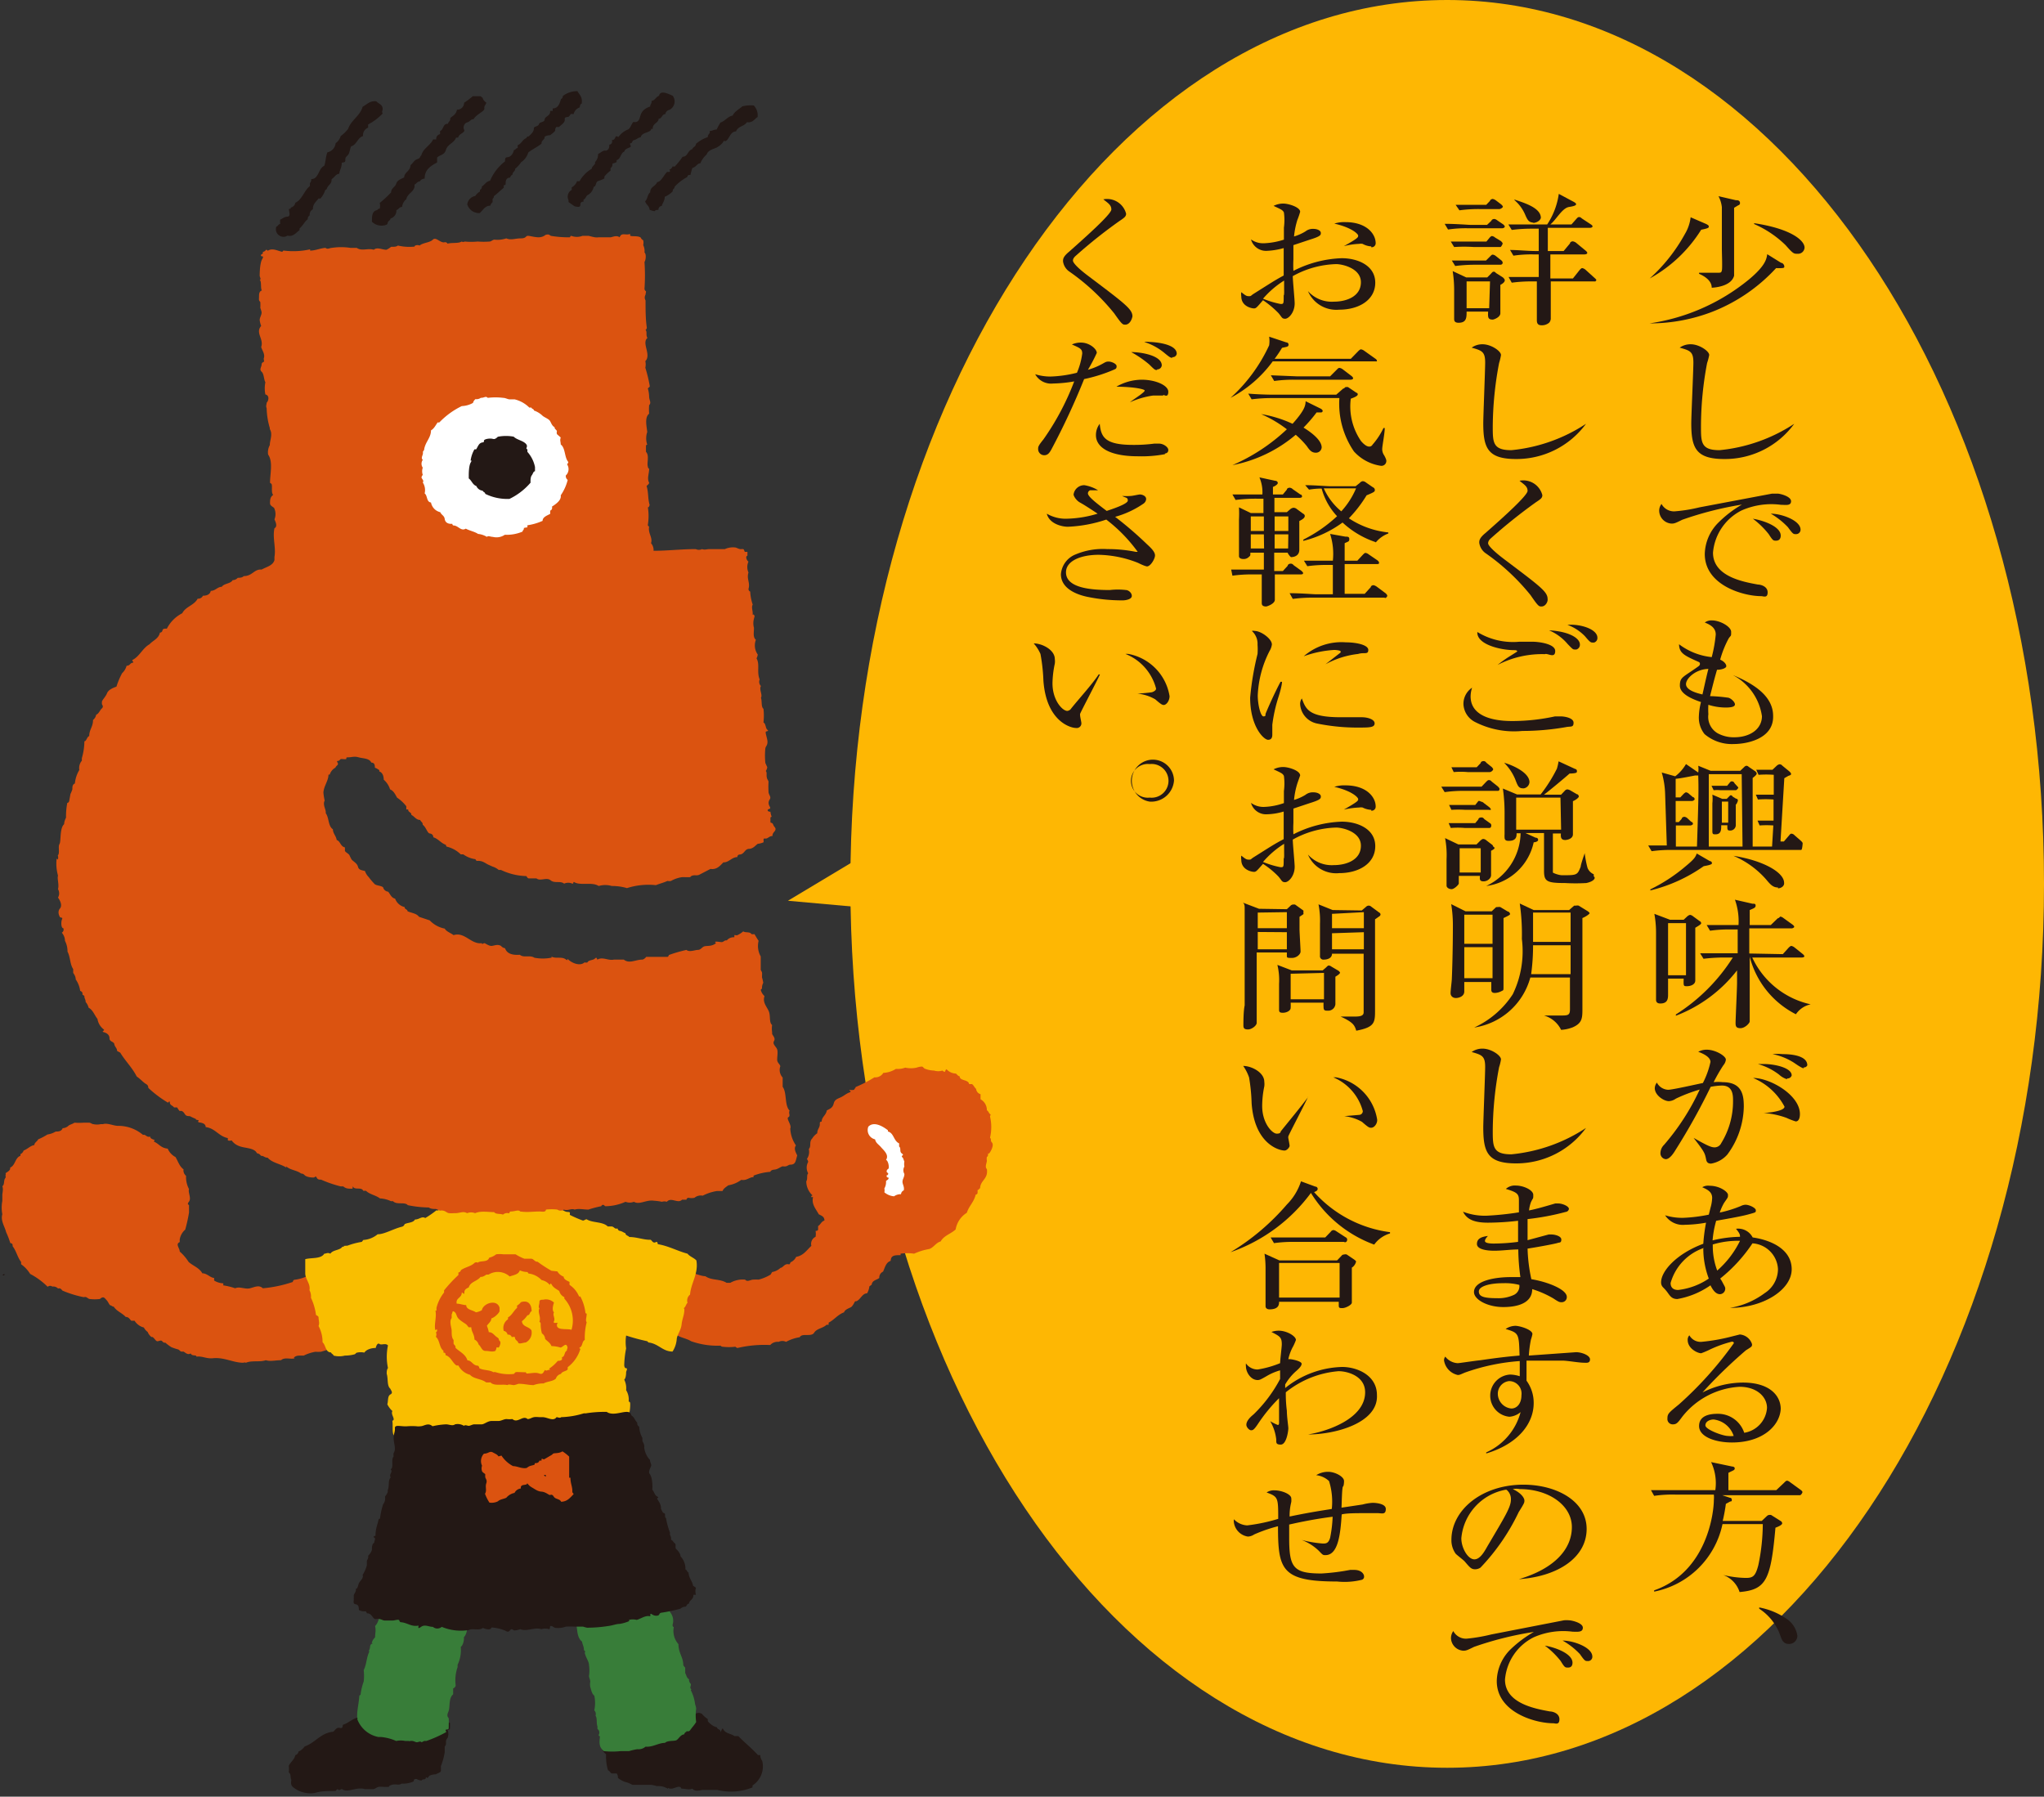 <svg xmlns="http://www.w3.org/2000/svg" viewBox="0 0 96.89 85.17"><rect x="0" y="0" width="96.89" height="85.17" fill="#333333" stroke="none"/><defs><style>.cls-1{fill:#feb703;}.cls-2{fill:#db5310;}.cls-2,.cls-3,.cls-4,.cls-5,.cls-6{fill-rule:evenodd;}.cls-3{fill:#fff;}.cls-4{fill:#f9be00;}.cls-5,.cls-7{fill:#231815;}.cls-6{fill:#387d39;}</style></defs><title>アセット 14</title><g id="レイヤー_2" data-name="レイヤー 2"><g id="文字"><path class="cls-1" d="M96.89,41.9C96.89,65,84.22,83.8,68.6,83.8S40.31,65,40.31,41.9,53,0,68.6,0,96.89,18.76,96.89,41.9Z"/><polygon class="cls-1" points="41.47 43.07 37.35 42.7 41.1 40.45 41.47 43.07"/><path class="cls-2" d="M44.87,50.69a.62.62,0,0,0,.42.2c.06,0,.1.12.2.13,0,.23.41.14.45.37.05,0,.06,0,.12,0s.13.16.21.23a.29.29,0,0,0,.21.25c0,.11,0,.15,0,.24a.59.59,0,0,1,.3.53c.06,0,.09.13.15.17s0,.06,0,.12a2.2,2.2,0,0,1,0,1c.08.09,0,.13.09.23s0,.32-.09.46-.08,0-.09.07,0,.13-.06.15a.47.47,0,0,0,0,.18c0,.1-.11.3,0,.4.07.48-.31.52-.32.91-.05,0-.05.08-.12.08v.13s0,.08-.09.09c-.08.35-.32.54-.42.86a1.16,1.16,0,0,0-.53.79c-.22.21-.56.29-.71.57-.23.06-.34.3-.55.36a2.92,2.92,0,0,0-.71.22,2.22,2.22,0,0,0-.64,0s0,.05,0,.07c-.27,0-.46,0-.47.27-.22.07-.27.31-.36.51a.31.31,0,0,0-.18.3c-.12.1-.34.11-.36.32l-.11.08a.8.8,0,0,1-.11.33c-.2,0-.29.23-.43.33s-.11,0-.15.07-.08.16-.15.23-.31.11-.36.27c-.3.11-.46.35-.73.49a1,1,0,0,0,0,.1h-.1c-.17.17-.46.17-.59.38s-.58,0-.68.21a2,2,0,0,0-.65.22.39.39,0,0,0-.35,0,.47.47,0,0,0-.4.15,5.6,5.6,0,0,0-1.55.14.19.19,0,0,1-.1-.06,2.47,2.47,0,0,1-.61,0s-.06,0-.09-.05a3.74,3.74,0,0,1-1.4-.21c-.25-.16-.62-.17-.84-.43v-.38c.18-.17.16-.53.21-.81,0-.06,0,0,0-.07s.17-.09.09-.18a.14.14,0,0,1,.09,0,1.23,1.23,0,0,0,0-.29c.1-.15.11-.38.21-.53a1.09,1.09,0,0,1,.12-.55c.33,0,.5.14.8.16.3.21.67.11,1,.31.08,0,.13,0,.18,0a1.19,1.19,0,0,1,.7-.15c.11.13.25,0,.39,0a2,2,0,0,1,.25,0,2.13,2.13,0,0,0,.57-.24l.07-.12A.76.76,0,0,0,37,60.1c.12,0,.19-.23.41-.16a.15.15,0,0,0,.06-.1.53.53,0,0,0,.27-.26c.35-.06.5-.32.72-.52a.37.37,0,0,1,.2-.43.8.8,0,0,0,0-.28c.06,0,.07,0,.12-.05v-.18c.12-.07.15-.22.3-.26,0-.2-.15-.23-.27-.3-.14-.26-.35-.47-.27-.81a.26.26,0,0,0-.09,0s0-.08.07-.08a.9.9,0,0,1-.3-.67c.08-.13,0-.28.09-.38a.55.55,0,0,1,0-.54.3.3,0,0,0-.06-.14.6.6,0,0,0,.09-.47c.13-.14,0-.34.16-.5s0,0,0,0a.82.82,0,0,1,.24-.25c0-.21.14-.26.12-.48,0,0,0-.08.09-.07,0-.23.21-.3.24-.53.15-.08.28-.12.33-.33s.22-.23.37-.31.23-.16.37-.21,0-.08,0-.13a.56.56,0,0,0,.23,0c0-.05.06-.06.07-.13a6.22,6.22,0,0,0,.89-.46.44.44,0,0,0,.42-.21,1.25,1.25,0,0,0,.6-.19,1,1,0,0,0,.44-.06,1.23,1.23,0,0,0,.54,0,.86.86,0,0,1,.24-.05c.07,0,.07.06.15.1a1.28,1.28,0,0,0,.44.09.65.65,0,0,0,.39,0s.06.05.1.06S44.81,50.7,44.87,50.69Z"/><path class="cls-3" d="M42.75,54.85c.06,0,.08.14.12.21a.65.65,0,0,0,0,.24.34.34,0,0,0,0,.35c0,.16-.09.24-.09.37s.1.24.06.41a.21.21,0,0,0-.13.18.54.54,0,0,0-.33.1.81.81,0,0,1-.46-.19.38.38,0,0,0,0-.18A.61.61,0,0,0,42,56c0-.05.11-.06.12-.14s-.08,0-.09-.1,0,0,.06-.08-.08-.08-.06-.17.06-.07.09-.12,0-.34-.12-.41c.16-.23-.12-.46-.24-.6s-.24-.19-.28-.37a.45.45,0,0,1-.32-.6c.27-.28.71,0,.93.17v.06c.28.06.27.45.53.56v.15c.11.08,0,.24.13.33S42.73,54.75,42.75,54.85Z"/><path class="cls-2" d="M7.12,53.88c0,.09.1.12.18.15s0,0,0,.09c.24.1.32.3.65.33a.81.81,0,0,0,.37.4c.12.2.19.45.38.58a.33.33,0,0,0,.12.31,1.22,1.22,0,0,0,.14.63c-.06.14.12.43,0,.59s0,.14,0,.17,0,.22,0,.35a7.55,7.55,0,0,1-.18.81.78.78,0,0,0-.26.46c0,.07,0,.09,0,.13-.22.1,0,.28,0,.45a2.22,2.22,0,0,1,.42.49c.21.19.51.28.65.54.23,0,.37.21.56.22,0,.05,0,.11,0,.12s.23.14.42.13c0,.05.05,0,0,.1a3.28,3.28,0,0,1,.58.14c.21-.1.47.06.7,0s.43-.17.61,0a6.08,6.08,0,0,0,1.42-.3s0-.06.06-.1a2,2,0,0,0,.71-.22c.16,0,.25-.05.4-.05s0,.16.11.18,0,.09,0,.18,0,.29.06.4c0,.26.08.35.12.53s-.06.05,0,.11a.74.74,0,0,0,.21.31.49.49,0,0,0,.12.36s0,.05,0,.09a3.17,3.17,0,0,0,.36.94.75.75,0,0,1-.06.31,5.56,5.56,0,0,1-.76.27,2.25,2.25,0,0,1-.26,0,2,2,0,0,0-.55.18l-.14,0c-.1,0-.21,0-.3.07s0,0,0,.06c-.19.06-.46-.07-.64.09-.27,0-.5.07-.72,0-.27.1-.67,0-.94.12a.18.18,0,0,0-.13,0c-.49,0-.92-.28-1.47-.21,0,0,0,0-.06,0-.27,0-.42-.11-.69-.08,0-.11-.2,0-.27-.15-.14.07-.2,0-.34-.09h-.1c-.05,0-.1-.08-.15-.1a2.53,2.53,0,0,1-.33-.11,2.27,2.27,0,0,1-.28-.21c-.07,0-.09,0-.15-.07s-.15,0-.23,0-.14-.15-.23-.2H7.18s0,0,0,0A.55.55,0,0,1,7,63.14a.58.58,0,0,1-.18-.21.73.73,0,0,1-.44-.32c-.07,0-.08,0-.14,0s-.11-.19-.28-.18c-.17-.19-.43-.27-.57-.49-.08,0-.09-.05-.15-.06s-.11-.17-.18-.24-.12-.17-.22-.13-.07.06-.12.07a2.09,2.09,0,0,1-.46,0c-.06,0-.12-.07-.18-.09s-.07,0-.12,0a5.13,5.13,0,0,1-1-.31s-.06-.08-.11-.1-.05,0-.1,0a.31.31,0,0,0-.27-.09A.17.17,0,0,0,2.26,61a3.43,3.43,0,0,0-.83-.61A1.57,1.57,0,0,0,1,59.93v-.11c-.17-.21-.23-.53-.4-.74,0-.08,0-.14-.11-.15a4,4,0,0,0-.2-.52c-.06-.26-.27-.53-.18-.85a1.68,1.68,0,0,1,0-.63c0-.06,0-.18,0-.28s.06-.28,0-.42c.12-.06.05-.31.15-.39a.32.32,0,0,0,0-.14.06.06,0,0,0,0-.08c.08-.07.25-.13.22-.27.25-.1.23-.47.49-.56,0,0,0,0,0-.08a.28.28,0,0,0,.15-.17c.19-.07.32-.23.51-.26,0-.12.13-.16.18-.27a3,3,0,0,0,.44-.23,1.06,1.06,0,0,0,.39-.14c.12,0,.27,0,.33-.16a.41.41,0,0,0,.27-.11c.06-.06.19-.08.29-.15a2.94,2.94,0,0,0,.44,0c.08,0,.17,0,.25,0s.14.07.21.07a.8.8,0,0,0,.34,0s.06,0,.11,0c.21-.07.5.08.71.08a1.81,1.81,0,0,1,1.19.43C6.91,53.76,6.94,53.93,7.12,53.88Z"/><path class="cls-4" d="M29.65,58.46c0,.11.13.11.18.18.36,0,.69.14,1,.13.06,0,.11.18.24.12s.08.06.12.09c.52.09.91.32,1.4.45.11.14.3.19.42.32.11.63-.26,1.07-.3,1.62a.36.36,0,0,0-.12.39c-.07.06-.08.17-.15.23s0,0,0,.08c0,.28-.1.43-.13.71s-.19.45-.23.68a1.26,1.26,0,0,1-.2.61c-.47,0-.67-.38-1.14-.43,0,0,0,0-.06-.06a9.6,9.6,0,0,1-1-.27,2.07,2.07,0,0,0,0,.61,4.56,4.56,0,0,0-.09.79s0,.15.09.15,0,.15,0,.18,0,.29-.09.36a.92.92,0,0,1,.09.5.85.85,0,0,1,.12.54s.06,0,.07.07,0,.43-.07.55c.06.19,0,.32-.07.5s-.32.06-.5.08l-.43,0-.1,0a2.28,2.28,0,0,1-.64,0,.66.66,0,0,1-.48,0,4.78,4.78,0,0,1-.76.08.66.66,0,0,1-.28,0,1.51,1.51,0,0,0-.28,0c-.11,0-.23,0-.32,0-.27,0-.56.17-.83,0a.65.65,0,0,1-.48.15s0,0-.07-.06c-.56.09-1.11.09-1.54.17-.26-.07-.68.17-.95,0a2.26,2.26,0,0,1-.86,0s-.08,0-.11.09c-.23-.08-.51,0-.77,0-.08,0-.15,0-.22,0s-.24.09-.36.09a2.22,2.22,0,0,1-.37-.09c-.23,0-.43,0-.63,0s-.11-.43-.15-.7c0-.06.06,0,.06-.1s-.13-.25-.06-.38a1.12,1.12,0,0,1-.24-.32c.05-.16,0-.39.15-.47s0-.21,0-.26c-.18-.15-.1-.46-.18-.72,0-.08,0-.19.06-.27a2.6,2.6,0,0,1,0-1.07c-.11-.13-.31,0-.4-.07s-.16.09-.18.19c-.21,0-.44.07-.54.22a.78.78,0,0,0-.34,0c-.05,0-.07.06-.12.08a1.7,1.7,0,0,1-.46.06,1.07,1.07,0,0,1-.54,0c0-.06-.1-.08-.12-.15-.27,0-.24-.34-.4-.48a1.6,1.6,0,0,0-.19-.77c.06-.16,0-.24,0-.43a.26.26,0,0,0-.12-.09,2.72,2.72,0,0,0-.24-.82.64.64,0,0,0-.07-.36c.06-.31-.21-.52-.2-.82,0,0,0-.13,0-.22s0-.31,0-.43c.28-.08.75,0,.9-.26.1,0,.15-.07.29,0,.12-.19.45-.15.57-.33h.07s0-.07,0-.05.09,0,.17,0a3.51,3.51,0,0,1,.68-.18s.05-.06.07-.09a1.17,1.17,0,0,0,.68-.27c.33,0,.74-.26,1.16-.36a.18.18,0,0,0,.12-.12c.15-.08.41-.06.49-.22.21,0,.32-.17.49-.07a4.68,4.68,0,0,0,.52-.36h.09c.21-.2.57-.11.76-.32.15,0,.27-.09.42-.14s.49,0,.65-.19c.32.14.47-.2.81-.18a2,2,0,0,0,.3.06l.17,0c.06,0,.11.06.18.06s.23,0,.34,0a4.85,4.85,0,0,1,.91.22,4.21,4.21,0,0,0,.64.31c.23-.07.5-.05.58.13.14,0,.22.11.36.12s.13,0,.12.14a5.55,5.55,0,0,0,.62.27c.07,0,.11-.06.18-.06.28.18.76.1,1,.34h.18c.08,0,.12.07.19.1h.1s0,.09.11.11S29.57,58.44,29.65,58.46Z"/><path class="cls-5" d="M34.26,81.93c.11.26.36.23.56.37H35c.3.31.64.58.93.9.05,0,.07,0,.11,0a.44.44,0,0,0,.09.27,1.08,1.08,0,0,1-.46,1.17s0,0,0,.09a2.7,2.7,0,0,1-1.67.12c-.14,0-.27,0-.34,0s-.21,0-.33,0-.37.11-.51-.06c-.19.07-.3,0-.52,0-.07-.2-.31,0-.49,0s-.1-.08-.16,0a.86.86,0,0,0-.51-.12,2.27,2.27,0,0,0-.25-.06c-.08,0-.15,0-.23,0s-.07,0-.12,0-.4,0-.56,0a1.85,1.85,0,0,0-.24-.11,1.06,1.06,0,0,1-.45-.22.28.28,0,0,0-.06-.21c-.08,0-.12,0-.21,0s-.11-.13-.2-.15a2.3,2.3,0,0,1-.09-.76.69.69,0,0,1-.24-.34,1.84,1.84,0,0,1,.19-.37c.11-.09.27,0,.39-.13.39,0,.75.12,1,0s.41,0,.64-.11.64-.15.94-.21c0,0,.06,0,.07-.09.19,0,.23-.16.33-.18.14-.21.45-.25.7-.37s.3-.22.52-.12a1.12,1.12,0,0,0,.28.25c0,.05,0,.06,0,.09s.22.27.44.3c0,.11.15.08.16.19S34.18,82,34.26,81.93Z"/><path class="cls-5" d="M21.33,81.67c0,.11,0,.17,0,.25s-.06.07-.11.09a.54.54,0,0,1,0,.37s-.08.09-.08.17,0,.09,0,.13-.06.1-.06.15,0,.15,0,.24a3.16,3.16,0,0,1-.18.65c0,.07,0,.16,0,.23s-.16.11-.24.16a.73.73,0,0,0-.31.07s0,0-.05.07-.07,0-.1,0,0,.07-.06.09-.13,0-.15.06a.4.4,0,0,1-.24-.07c-.05,0-.16,0-.13.11a1.18,1.18,0,0,1-.58.11c-.13.1-.29,0-.47.06s-.09.07-.14.09-.28,0-.42,0-.22.1-.3.11-.16,0-.21,0-.18,0-.21,0c-.41-.12-.8.2-1.08,0-.07,0-.13.1-.2,0a.22.22,0,0,0-.1.09c-.32,0-.67,0-.94.08s-.69,0-.92-.15-.28-.19-.24-.46c-.06-.1,0-.27-.12-.35a1.63,1.63,0,0,0,0-.31c.08-.19.26-.28.31-.51a.2.2,0,0,0,.15-.17.68.68,0,0,0,.29-.24c.52-.18.75-.64,1.36-.7.09-.08.16-.22.31-.18s.12-.08.15-.15c.29-.09.45-.31.79-.36a.23.23,0,0,0,.06-.12c.2,0,.57-.19.77-.07,0,0,0,0,.05.06a1.88,1.88,0,0,1,.33.22c.23,0,.55,0,.74.12a4,4,0,0,0,.78-.06c0,.06.17,0,.23.07A4.73,4.73,0,0,1,21.33,81.67Z"/><path class="cls-6" d="M33,81a2.24,2.24,0,0,0,0,.63c-.08.14-.19.25-.28.38s-.19,0-.19.1H32.5a.21.21,0,0,0-.07.11c-.16,0-.26.21-.36.27s-.41,0-.55.13c-.31,0-.57.21-.92.18a.51.51,0,0,1-.39.12,2.74,2.74,0,0,0-.39.09c-.13,0-.27,0-.4,0a3.64,3.64,0,0,1-.8,0c-.22-.18-.22-.37-.18-.7,0,0-.06,0-.06-.07a.21.21,0,0,0-.06-.28c0-.06,0-.11,0-.12-.06-.16,0-.38-.09-.51a.24.24,0,0,0-.06-.25,1.64,1.64,0,0,0,0-.7c-.12-.09-.14-.26-.19-.41a.66.66,0,0,1,0-.25c0-.09-.06-.2-.06-.27a1.81,1.81,0,0,0,0-.52c0-.15-.12-.31-.18-.5s0-.07,0-.09,0-.09-.06-.11c0-.19-.07-.26-.09-.41-.31-.24-.18-.74-.35-1.09.06,0,.08-.14.16-.16s.46.07.58-.1a.53.53,0,0,0,.46-.06c.19.07.38-.08.57-.11a.27.27,0,0,1,.12,0,.63.63,0,0,1,.53-.15c.09,0,.14-.13.24-.09a1.25,1.25,0,0,1,.43-.22.25.25,0,0,1,.12,0c.19-.14.6-.06.69-.3.12-.06.17,0,.27.08.08.3.35.42.35.8a.64.64,0,0,1,.12.61s0,.09.06.1a.94.94,0,0,0,.22.81c0,.43.23.61.23,1,0,0,.05.08.09.11v.26c.06.1.07.24.18.29a.29.29,0,0,0,.09.23c0,.13-.06.16,0,.23s0,0,0,.07a2,2,0,0,1,.2.66S33,80.93,33,81Z"/><path class="cls-6" d="M18.1,76.12c.12.09.32,0,.38.12.11,0,.19,0,.27,0,.38-.2.68.14,1,.25a.79.79,0,0,1,.42.08,3.53,3.53,0,0,1,.46,0,2,2,0,0,1,.2.09,1.52,1.52,0,0,0,.29,0s.07,0,.12,0a2.18,2.18,0,0,0,.61,0,.36.36,0,0,0,.32.07c0,.28,0,.7-.18.88,0,.06,0,0,0,.09s-.05.31-.15.37a1.6,1.6,0,0,1-.15.85c0,.07,0,.07,0,.11a1.89,1.89,0,0,0-.09.86c0,.06-.05.12-.12.15v.28c-.16.13-.16.36-.18.6s-.08.25-.09.37.05.11.06.18,0,.32,0,.43-.06.07-.12.09,0,.07,0,.12a6,6,0,0,1-.94.42c-.05,0-.07,0-.11,0a.45.45,0,0,1-.12.06c-.06-.07-.14,0-.22,0s-.15-.08-.3-.06-.05,0-.08,0-.11,0-.17,0a1,1,0,0,0-.43,0,2.28,2.28,0,0,0-.73-.19c-.06,0-.08,0-.12,0a1.34,1.34,0,0,1-1-.86c.05,0,0-.05,0-.07s0-.06,0-.08c0-.29.08-.6.1-.91,0,0,0-.07.06-.07a2.86,2.86,0,0,1,.15-.64,2.31,2.31,0,0,0,0-.54c.14-.27.13-.61.27-.88,0,0-.05,0,0-.09s0-.23.12-.28-.05,0,0-.06a.49.49,0,0,1,.15-.24c0-.2.05-.32,0-.54C18,76.86,18,76.45,18.1,76.12Z"/><path class="cls-2" d="M29.87,11.09s0,0,0,.07.37,0,.5.1a.25.25,0,0,0,.12.13.54.54,0,0,1,0,.23.63.63,0,0,1,.06.35c.09.07.07.34,0,.45a9.18,9.18,0,0,1,0,1.27s0,.06.05.1,0,.09,0,.18a.26.26,0,0,0,0,.27c0,.42,0,.89.06,1.29a.14.14,0,0,1-.06.11c.09.09,0,.24.09.38-.29.24.2.8-.1,1.1a.71.71,0,0,1,0,.31,6.87,6.87,0,0,1,.21.87c0,.06-.07.07-.09.12a1.41,1.41,0,0,1,.06.37c0,.19.12.29,0,.42a2.69,2.69,0,0,0,0,.4c-.23.18-.11.64-.09.87a.94.94,0,0,0,0,.6s-.05,0-.06.05v.29c.16.16.05.48.08.66s.06.1.07.15c0,.23-.11.45,0,.65,0,.07-.08.11-.12.16.1.33.05.59.15.92-.05,0,0,.08-.09.09a2.54,2.54,0,0,1,0,.82c0,.05,0,.06.06.09-.06.33.18.52.09.79a.49.49,0,0,1,.12.36c.66,0,1.32-.08,2-.08a.35.35,0,0,0,.3,0c.13.05.22,0,.35,0s.51,0,.73,0a.92.92,0,0,1,.46-.08c.11,0,.2.1.34.08s.1.08.15.13h.12c0,.08,0,.11,0,.18-.13.05,0,.27.05.28a.63.63,0,0,0,0,.52c-.1.3.09.48,0,.78,0,0,0,.1.08.12a2.27,2.27,0,0,0,.12.62c-.07.12,0,.27,0,.42s0,0,.06.07,0,.13,0,.18a.78.78,0,0,0,0,.43c0,.22-.06.44.09.57a.75.75,0,0,0,.09.7.55.55,0,0,1-.06.18c.17.28,0,.64.15,1a.28.28,0,0,0,.06.31c-.1.16.09.42,0,.56.06.15,0,.43.12.52a2.83,2.83,0,0,1,0,.65c.12.06.09.26.18.34s0,.06-.06.09.08.35.07.51-.08.18-.1.28a3.27,3.27,0,0,0,0,.7l.09.2a.42.42,0,0,1-.07.18c.08.09,0,.19.07.38,0,0,.05.08.06.12a4,4,0,0,0,0,.48c0,.15.14.24.06.36s-.07.23,0,.35-.06.1-.09.14,0,.1.12.1a.94.94,0,0,0,.06.24s-.06,0-.06.06,0,.1,0,.18.08,0,.13.13.12.13.11.23-.16.16-.14.31c-.17,0-.22.14-.35.12s-.05.12-.08.18a.9.9,0,0,1-.27.07c-.13.09-.21.23-.42.24s-.21.26-.45.27c0,0-.09,0-.1.12-.26,0-.4.26-.66.25-.15.15-.31.36-.61.31l-.52.27c-.13.07-.24,0-.37.06s0,.05-.08.06-.23,0-.34,0-.38.07-.56.18a.4.4,0,0,1-.17,0c-.2.09-.35.12-.55.2a3.35,3.35,0,0,0-1.37.14A2.48,2.48,0,0,0,29,42a1.08,1.08,0,0,0-.62,0c-.32-.21-.89,0-1.17-.19-.06,0,0,.08-.08.08a.45.45,0,0,0-.39,0c-.17-.15-.45,0-.64-.16s-.49.06-.67-.09c-.1,0-.11,0-.19,0s-.11,0-.17,0-.09-.07-.12-.11a2.91,2.91,0,0,1-1.2-.29s-.06,0-.11,0a.81.81,0,0,0-.29-.16L23.17,41c-.15-.06-.28-.21-.55-.19,0,0-.06,0-.08-.08a1.27,1.27,0,0,1-.58-.23c-.05,0-.05,0-.12,0a1.42,1.42,0,0,0-.64-.36s-.06,0-.06-.09c-.24-.08-.35-.28-.6-.36,0-.09-.06-.17-.17-.18s-.18-.31-.33-.41c0-.14-.1-.14-.12-.23-.2,0-.27-.17-.42-.24,0-.15-.16-.11-.15-.26,0,0,0,0-.09,0v-.15a1.9,1.9,0,0,0-.44-.41c-.09-.16-.16-.32-.33-.39a1,1,0,0,0-.3-.46c0-.17-.06-.34-.21-.39v-.06a.83.83,0,0,0-.21-.12c0-.09,0-.24-.17-.24-.09-.21-.39-.19-.6-.25s-.33,0-.49,0-.06.06-.1.08-.16,0-.23,0-.06.08-.16.09,0,.07,0,.14-.1.1-.12.18a.56.56,0,0,0-.27.33s0,0-.06,0c0,.29-.22.54-.24.85a2.71,2.71,0,0,0,.06.38c-.11.21.08.43.05.6.16.2.11.62.34.76,0,.2.15.31.18.51.18.06.18.31.39.35,0,0,0,.08,0,.15s.14.12.21.21a2.26,2.26,0,0,0,.11.22c.11.11.26.18.3.34s.19.16.33.2a.74.74,0,0,0,.18.29,3.07,3.07,0,0,0,.29.34c.12.07.28.06.39.14a.27.27,0,0,0,.24.21c.1.12.15.29.33.33a.63.63,0,0,0,.45.4c0,.12.13.09.14.2.19.08.43.1.54.26l.51.17a1.33,1.33,0,0,0,.71.39c.09.15.28.2.42.31.53-.17.83.45,1.34.38,0,.08.08,0,.12,0s.2.13.33.13.28-.1.46,0a.3.3,0,0,0,.19.11c.1.3.43.33.7.31.19.16.48,0,.69.14a2.11,2.11,0,0,0,.8,0s.05,0,0-.06c.2.12.47,0,.66.12s.07,0,.12,0c.16.17.57.37.8.16a.21.21,0,0,0,.14,0c.05-.12.26-.09.35-.18s.08,0,.12.05c.24-.15.51.06.78,0,.05,0,.08,0,.13,0s.24,0,.34,0c.27.21.55,0,.87,0,.06,0,.15-.07.19-.13.33,0,.61,0,1,0,.05,0,.06-.05.08-.09a7,7,0,0,1,.83-.24c.14.12.4,0,.54,0s.2-.14.31-.17.3,0,.46-.09.05-.06.05-.11.22,0,.31,0,.13-.1.24-.08a.43.43,0,0,1,.36-.15s0-.06,0-.09.07,0,.11,0,.23-.11.31-.19c.1.08.31,0,.39.13a.32.32,0,0,0,.14,0c.07.11.13.22.2.32a1,1,0,0,0,.1.74c0,.22,0,.44,0,.64,0,0,.05.08.06.12s0,.15,0,.23a2,2,0,0,1,.06.26.51.51,0,0,0-.06.27s0,0-.06.06a.61.61,0,0,0,.18.3c-.11.31.13.52.21.74s0,.51.15.63a1.13,1.13,0,0,0,0,.34s0,0,0,.07.18.2.09.35.11.27.15.4,0,.33,0,.48.11.19.15.31a.53.53,0,0,0,.11.54c0,.14,0,.34,0,.44.21.28.08.88.33,1.13-.07.11.06.25-.06.31s.17.37.09.54a1.55,1.55,0,0,0,.27.8c-.12.14,0,.35.06.47-.08.27-.07.44-.33.44-.07,0-.14.07-.21.08s-.1,0-.15,0-.2.11-.31.14-.21,0-.28.12a2.74,2.74,0,0,0-.79.18s0,0,0,.07c-.2,0-.33.18-.58.13a1.46,1.46,0,0,1-.62.26c-.1.08-.22.14-.27.27-.1,0-.17,0-.27,0a2.29,2.29,0,0,0-.67.22.47.47,0,0,0-.39.1.65.65,0,0,1-.28,0s-.09,0-.1.09h-.21c-.19.21-.52-.14-.72.1a.37.37,0,0,0-.23,0,2.65,2.65,0,0,0-.38-.05c-.36-.06-.69.21-.95.05a.54.54,0,0,1-.4,0,2.37,2.37,0,0,1-.94.21c-.06,0-.05-.05-.1-.06s-.08,0-.11.06a4.92,4.92,0,0,0-.61.16c-.23,0-.44-.06-.65,0-.16-.07-.33.07-.51,0a.27.27,0,0,1-.31,0,2.28,2.28,0,0,0-.54,0s0,.07-.07.09-.17,0-.23,0c-.35,0-.54.05-.92,0-.09-.1-.24,0-.45,0,0,0-.06,0-.07.09a.3.3,0,0,0-.3.06c-.11-.06-.32,0-.42-.12-.29,0-.63-.07-.9.05a.5.5,0,0,0-.38,0c-.18-.11-.34,0-.56,0,0,0-.05,0-.08,0a1.27,1.27,0,0,1-.2,0c-.1,0-.18-.1-.29-.12s-.1,0-.15,0-.14-.08-.22-.08-.23,0-.31-.07a5.26,5.26,0,0,1-1-.11c-.14-.17-.53,0-.7-.19-.05,0-.05,0-.1,0a1.37,1.37,0,0,0-.52-.13c-.19-.15-.49-.19-.66-.36-.06,0-.06,0-.13,0-.08-.18-.35-.05-.46-.16s0,0-.06.06c-.19,0-.3,0-.43-.11l-.12,0a5.66,5.66,0,0,1-.93-.32c-.09,0-.16,0-.21-.1s-.08,0-.14,0-.28,0-.42-.1a.22.22,0,0,0-.18-.09c-.17-.14-.46-.16-.64-.29s0,0-.07,0c-.27-.17-.67-.22-.87-.46-.16,0-.17-.09-.32-.09a.26.26,0,0,0-.19-.12c-.1-.23-.47-.24-.71-.3s-.38-.16-.49-.31a.3.3,0,0,1-.18,0s0-.07,0-.11c-.43-.08-.6-.47-1.05-.52,0-.15-.14-.2-.29-.22s0-.09-.06-.11-.11,0-.12-.06A3.15,3.15,0,0,1,9,52.91c-.06,0-.16,0-.21-.06s-.12-.23-.27-.18a.74.74,0,0,1-.12-.17.66.66,0,0,0-.15,0c-.05-.09-.19-.1-.2-.23s-.06,0-.09,0a5.39,5.39,0,0,1-.93-.7c0-.13-.07-.16-.15-.21s-.25-.23-.4-.33c-.21-.42-.54-.73-.78-1.13l-.15-.08c0-.14-.11-.19-.13-.32s-.23-.11-.23-.28-.13-.25-.27-.29.06-.07,0-.13a.77.77,0,0,1-.3-.5c-.14-.17-.21-.42-.42-.53a.63.63,0,0,0-.14-.27c0-.14-.07-.17-.06-.29l-.09-.06s0,0,0-.06-.06-.1-.11-.12a1.2,1.2,0,0,0-.21-.54c0-.12-.06-.23-.12-.31v-.18c-.16-.24-.13-.57-.27-.83a1.07,1.07,0,0,0-.12-.51c0-.16-.07-.29-.15-.39A.16.16,0,0,0,3,44c-.11,0-.11-.31-.06-.42s-.07-.06-.1-.11-.13-.25,0-.4,0-.4-.09-.52a.4.4,0,0,0,0-.4c.06-.24-.05-.49,0-.64a2.1,2.1,0,0,1-.07-.76s0-.09.06,0a.3.3,0,0,0,0-.2c.11-.1,0-.42.08-.54s0-.75.22-.94c0-.11.05-.23.09-.31a3.31,3.31,0,0,1,.06-.7s.07,0,.09-.09l.06-.33a2,2,0,0,0,.09-.22c0-.12,0-.23.12-.28a1.51,1.51,0,0,1,.21-.64.54.54,0,0,1,.12-.44s0-.07,0-.12A2.93,2.93,0,0,0,4,35.14c.1,0,.11-.2.23-.25,0-.31.18-.43.18-.76a.43.43,0,0,0,.15-.25c.13-.05.17-.21.27-.3s0-.18,0-.21,0,0,0-.09.18-.25.24-.41.25-.25.45-.32a3.61,3.61,0,0,1,.27-.64A.72.72,0,0,0,6,31.56c.16,0,.16-.12.27-.14s0-.06,0-.13c.35-.17.48-.56.82-.75.16-.18.43-.26.49-.55,0,0,.1,0,.12-.1s.11-.09.21-.09a1.66,1.66,0,0,1,.73-.73c.16-.32.56-.37.73-.69a.25.25,0,0,0,.25-.14c.18,0,.34-.06.37-.23.22,0,.33-.2.52-.19.11-.17.42-.14.52-.32a.31.31,0,0,0,.24-.11c.07,0,.22,0,.28-.08.42,0,.49-.34.85-.31.23-.13.53-.18.61-.45,0,0,0-.12,0-.15.08-.44-.1-.9,0-1.36.16-.08.05-.31,0-.42a.66.66,0,0,0,0-.5c0-.08-.21-.12-.21-.26s0-.3.15-.4c-.07-.07-.06-.22-.06-.36s0-.16-.09-.21c0-.44.15-1-.09-1.34a.7.7,0,0,1,.08-.45c0-.25.15-.5,0-.76,0,0,0,0,0-.05a3.54,3.54,0,0,1-.15-.94c-.05-.11,0-.16,0-.26.1-.1.14-.35-.06-.39a1.42,1.42,0,0,1,0-.58c-.08-.14-.06-.39-.18-.5s0-.23,0-.33.07-.12.12-.15L12.5,17c.08-.2-.07-.38-.12-.55.14-.38-.29-.67,0-1a1.15,1.15,0,0,1-.07-.28c0-.12.1-.25.09-.37a1.08,1.08,0,0,0-.06-.2,2.61,2.61,0,0,0,0-.28s-.05-.06-.06-.09,0-.15,0-.21,0-.21.13-.25c-.07-.13,0-.41-.1-.51.09,0,0-.13,0-.19s0-.59.12-.79-.08-.08-.06-.18.1,0,.09-.16a.21.21,0,0,0,.15-.1s.06,0,.08.05c.22-.15.46,0,.7.05,0,0,0-.06.07-.06a3.66,3.66,0,0,0,1.24-.06s0,0,0,.06c.25,0,.47-.11.73-.13.1.09.2,0,.3,0a2.91,2.91,0,0,1,.88,0c.11,0,.18,0,.3,0,.24.17.53,0,.81.09.15-.14.4,0,.6,0a1.18,1.18,0,0,0,.22-.14c.15,0,.25,0,.32-.06a2.37,2.37,0,0,0,.79.05c0-.07.16-.09.24-.05.16-.14.48-.13.63-.28s.37.19.57.12c0,0,.1,0,.12.07.25-.06.52,0,.67-.1a.16.16,0,0,0,.15,0,3.14,3.14,0,0,0,.61,0,3.83,3.83,0,0,0,.57,0c.07,0,.14-.08.22-.09A1.32,1.32,0,0,0,24,11.3c.23.1.41,0,.68,0s.23-.11.33-.12.42.1.62.06.19-.11.29-.12.1,0,.19.06a5.1,5.1,0,0,0,.89.07c.05,0,0-.05.08-.07a.74.74,0,0,0,.53,0c.11,0,.18,0,.3,0a2.64,2.64,0,0,0,.3.07.75.75,0,0,0,.16,0h.39c.06,0,.12,0,.18,0s.29-.12.43,0C29.47,11,29.64,11.17,29.87,11.09Z"/><path class="cls-5" d="M27.37,4.32c.09.17.26.27.2.6-.06,0-.08.09-.09.17a.45.45,0,0,0-.29.32.39.39,0,0,0-.14,0s0,0-.06.09-.24,0-.22.16-.17.25-.27.36h-.13s-.06.07-.05.14-.15.17-.24.25a.5.5,0,0,0-.26.07c0,.16-.16.16-.15.33-.23.18-.41.25-.63.42a.81.81,0,0,1-.34.46,1.19,1.19,0,0,1-.28.31c0,.14-.13.14-.12.27a.23.23,0,0,0-.12.15c-.16,0-.22.12-.21.3,0,0,0,.06-.09.06v.12c-.16.13-.32.29-.47.4a.12.12,0,0,1-.06.12v.16a.42.42,0,0,0-.11.17c-.25,0-.35.22-.5.35a.58.58,0,0,1-.59-.41.46.46,0,0,1,.38-.4.63.63,0,0,1,.22-.21V9a.15.15,0,0,0,.09-.16c.14-.08.2-.24.39-.27a2.26,2.26,0,0,1,.71-.92c0-.13,0-.19.13-.2s.26-.16.29-.34c.09,0,.08-.09.18-.09V6.88c.18-.06.22-.26.4-.33,0,0,0,0,.06-.08h.06c.11-.12.25-.2.25-.42.07-.07.21-.06.24-.17s.26-.07.27-.22.28-.16.26-.4a.43.43,0,0,1,.12,0c0-.06,0-.07,0-.12.25,0,.33-.22.39-.44a.16.16,0,0,0,.09-.15A1.12,1.12,0,0,1,27.37,4.32Z"/><path class="cls-5" d="M30.85,6.17c-.13.14-.43.11-.48.34-.11,0-.2.11-.31.13s-.07.14-.16.15,0,.08,0,.15-.28.08-.3.24c-.19.08-.17.36-.37.41,0,0,0,.08,0,.09s-.13.06-.2.08a.21.21,0,0,1-.09.21v.12a1.53,1.53,0,0,0-.29.28s0,.09,0,.09-.15.08-.29.12-.08.25-.22.28a.55.55,0,0,1-.31.4c-.06.07-.08.17-.17.2v.1c-.05,0-.15,0-.15.15s-.18.08-.23.08-.22-.14-.33-.21V9.49A.37.37,0,0,1,27.1,9V8.88a.51.51,0,0,0,.25-.29s.06,0,.12,0A1.6,1.6,0,0,1,28.05,8c0-.13.21-.21.15-.31a.52.52,0,0,0,.15-.39c.13-.06.22-.17.34-.16s.21-.11.19-.28A.15.15,0,0,0,29,6.64c.13,0,.14-.08.18-.15s.09,0,.14,0a1,1,0,0,1,.47-.36c.11-.09.14-.25.23-.35.32.06.29-.24.38-.41s.24-.26.42-.32c0-.12.09-.14.06-.27.16,0,.21-.19.36-.24.06-.29.44-.09.65,0a.45.45,0,0,1-.16.67.23.23,0,0,0-.19.2c-.17,0-.15.21-.32.22,0,.2-.28.21-.28.46,0,0,0,.06-.06,0A.48.48,0,0,1,30.85,6.17Z"/><path class="cls-5" d="M23.05,4.86c0,.09-.11.14-.09.28s-.38.27-.51.51c-.15,0-.17.12-.3.15s-.22.21-.15.35-.25.18-.28.37c0,0,0,0-.1,0-.09.26-.4.31-.48.58s-.29.23-.42.37c0,.1,0,.12,0,.23-.3.17-.59.33-.59.77a.26.26,0,0,0-.23.13c-.12,0-.16.11-.25.15v.11c-.06.26-.33.31-.39.58a.56.56,0,0,0-.2.37c-.14,0-.16.12-.27.15a.39.39,0,0,1-.28.4c0,.07-.07.09-.11.15s0,.13-.13.16a.65.65,0,0,1-.64-.16c0-.25,0-.51.25-.55A.14.14,0,0,1,18,9.89.57.57,0,0,0,18,9.62a5.16,5.16,0,0,0,.54-.5c0-.21.19-.24.24-.41s.22-.22.38-.3c0-.25.29-.29.3-.58.13-.11.17-.24.33-.29s.1-.13.18-.17c.09-.35.42-.46.56-.76l.15,0a.22.22,0,0,1,.18-.25V6.21c.18-.06.12-.36.38-.34,0-.11.13-.12.1-.27.13-.12.28-.17.32-.4A.33.33,0,0,0,22,4.87a3.38,3.38,0,0,0,.41-.31c.12,0,.18,0,.31,0s.08.06.15.06A.39.39,0,0,0,23.05,4.86Z"/><path class="cls-5" d="M17.45,5.9v.15a.38.38,0,0,0-.24.4c-.27.08-.29.41-.57.49-.05.11-.06.27-.12.37s-.16.12-.15.27-.11.1-.17.14c0,.24-.1.33-.12.52-.16,0-.23.18-.36.25,0,.2-.08.23-.16.33S15.5,9,15.42,9a1.09,1.09,0,0,1-.23.41s0,0-.09,0c-.11.15-.27.25-.27.51a.29.29,0,0,0-.15.29s-.11.07-.09.18c-.16.12-.23.31-.39.44v.08c-.16.11-.3.33-.57.26a.36.36,0,0,1-.53-.43c.07,0,.08-.11.18-.12a2.11,2.11,0,0,1,0-.21c.12-.05.19-.13.34-.14s.1-.15.08-.3.1,0,.08-.13A.28.28,0,0,0,14,9.61c.32-.14.41-.57.69-.79V8.68a.22.22,0,0,0,.06-.19c.37,0,.33-.5.62-.63.07-.19.07-.45.15-.64a.49.49,0,0,0,.39-.43.66.66,0,0,0,.24-.34,1.62,1.62,0,0,0,.35-.34c.15-.43.56-.6.69-1.05.19-.1.34-.29.64-.26.13.13.31.15.31.38,0,.06-.06.11,0,.2A2.6,2.6,0,0,1,17.45,5.9Z"/><path class="cls-5" d="M35.73,5a.66.66,0,0,1,.18.55c-.13.07-.23.29-.5.24-.14.21-.43.19-.52.44-.23,0-.29.24-.41.39s-.15,0-.19.09-.18.21-.31.28-.42.12-.48.33a1.1,1.1,0,0,0-.3.42c-.16,0-.19.18-.38.22a3.18,3.18,0,0,0-.09.33c-.07,0-.14,0-.15.1a2.34,2.34,0,0,0-.6.46c0,.11-.11.1-.09.22a1.22,1.22,0,0,1-.38.26c0,.19-.1.28-.14.43a.18.18,0,0,0-.16.19c-.07,0-.15,0-.17.06a.68.68,0,0,1-.25-.07c0-.17-.17-.24-.21-.4.12-.1.11-.33.24-.42,0-.28.26-.28.33-.49.18,0,.31-.32.47-.48,0,0,.09,0,.11,0s.05-.05,0-.11a.23.23,0,0,0,.15-.15.35.35,0,0,0,.11,0,4.37,4.37,0,0,0,.37-.46c.25,0,.23-.3.46-.36,0-.09.17-.11.17-.25a1.61,1.61,0,0,1,.56-.32c0-.16.12-.13.09-.29.13,0,.18-.07.33-.07a3.47,3.47,0,0,1,.18-.33c.22-.07.36-.3.58-.33.09-.2.33-.32.46-.44A1.67,1.67,0,0,1,35.73,5Z"/><path class="cls-3" d="M26.29,20.25c-.13-.06-.17-.23-.23-.31s-.2-.13-.33-.22a1.11,1.11,0,0,0-.42-.26c0-.08-.11-.07-.12-.14h-.1a1.48,1.48,0,0,0-.7-.39c-.08,0-.16,0-.24,0s-.19-.07-.3-.07a3,3,0,0,0-.73,0c-.1-.1-.15,0-.33,0a.35.35,0,0,1-.25.06.34.34,0,0,0-.12.18,1.17,1.17,0,0,1-.53.15,3.7,3.7,0,0,0-1.06.77.1.1,0,0,1-.08,0c-.1.13-.17.3-.32.38,0,.37-.29.56-.33.95-.06,0,0,.07-.06.05.05.17-.12.28,0,.4a.32.32,0,0,0,0,.37.51.51,0,0,0,0,.34.39.39,0,0,0-.06.11c0,.08.14.16.06.25a.67.67,0,0,1,.09.52c.14.1.08.41.3.43a.58.58,0,0,0,.44.46c.05.13.19.16.21.32s.15.25.36.23c0,0,0,.07.06.08.22,0,.35.29.58.15.18.1.42.14.58.25a1,1,0,0,1,.42.14c.06-.07.17,0,.28,0a.7.7,0,0,0,.57-.1,1.92,1.92,0,0,0,.84-.15c0-.07.08-.08.06-.17A.74.74,0,0,1,25,25v-.1a2.67,2.67,0,0,0,.72-.21c0-.18.21-.25.36-.33v-.16c.06,0,.12-.11.08-.18.18-.12.46-.3.42-.54a2.23,2.23,0,0,0,.33-.73.23.23,0,0,1-.09-.21.41.41,0,0,0,.06-.53.2.2,0,0,0,.06-.11c-.19-.21-.13-.66-.36-.83,0-.13-.05-.19,0-.33l-.18-.16a.28.28,0,0,1,0-.15C26.34,20.34,26.28,20.33,26.29,20.25Z"/><path class="cls-5" d="M25,21.3v.12a1.53,1.53,0,0,1,.36.72v.2c-.08,0-.1.13-.15.19s-.07.19-.06.35a3.06,3.06,0,0,1-1,.77A2.36,2.36,0,0,1,23,23.41c0-.08-.1-.08-.12-.15a.36.36,0,0,1-.3-.22c-.18-.06-.22-.26-.36-.36,0-.08,0-.09,0-.15s0-.44.09-.6,0-.06,0-.11a1.45,1.45,0,0,1,.18-.52s.05,0,.08,0c.09-.13.12-.31.32-.33,0,0,.06,0,.05-.07s.17-.11.3-.11.16.05.25,0,.08-.08.13-.09a2,2,0,0,1,.73,0c.15.15.42.18.57.33S24.87,21.26,25,21.3Z"/><path class="cls-5" d="M.21,60.39v.07H.12A.11.11,0,0,1,.21,60.39Z"/><path class="cls-2" d="M26.42,60.27a.58.58,0,0,0,.3.25c0,.13.16.19.28.25a.47.47,0,0,0,0,.14,1.22,1.22,0,0,1,.45.55s0,0,.06,0a2.19,2.19,0,0,1,.24.76s0,.05.06.05c0,.19-.07.32,0,.41a3,3,0,0,0-.09.84c-.13.06-.1.27-.21.34s0,.05,0,.09a1.69,1.69,0,0,1-.6.86c0,.05,0,0,0,.09s-.27.1-.32.23a.33.33,0,0,0-.24.22c-.14.14-.41.13-.58.23a1.38,1.38,0,0,0-.48.08c-.23,0-.48-.07-.72-.06a1.52,1.52,0,0,1-.2.06c-.12,0-.24-.06-.32,0-.2-.06-.64.06-.8-.13a1.15,1.15,0,0,1-.21,0c-.21-.17-.59-.16-.76-.36a.86.86,0,0,1-.55-.44s-.07,0-.09,0c-.2-.13-.26-.41-.52-.49,0-.06,0-.12-.1-.12v-.09c-.2-.14-.17-.51-.36-.66a.25.25,0,0,0,0-.22s.06,0,.06-.09-.07,0-.08,0c-.08-.24.07-.64,0-.93l.05,0V62a1.92,1.92,0,0,1,.36-.73v-.1a6.75,6.75,0,0,1,.68-.73c0-.07,0-.06,0-.12a.14.14,0,0,0,.12-.11c.19-.14.49-.18.65-.35,0,0,.09-.05.14,0,.13-.12.47,0,.55-.24a.85.85,0,0,0,.33-.16,1.3,1.3,0,0,1,.34,0c.18,0,.34,0,.58,0a2.35,2.35,0,0,0,.42.21c.1,0,.23,0,.33,0s.17.16.29.14a6.25,6.25,0,0,0,.66.43Zm0,2.45c-.14.39.47.24.67.32a1.54,1.54,0,0,0-.34-1.48v-.07a.44.44,0,0,1-.24-.29c-.12-.09-.27-.15-.35-.29s-.08,0-.1,0a.68.68,0,0,0-.39-.23,1,1,0,0,0-.62-.31A.34.34,0,0,0,25,60.3a.94.94,0,0,1-.36-.08c-.06.2-.29.22-.48.29a.84.84,0,0,0-1-.09c-.05,0-.05,0-.09,0s-.14.12-.29.11c-.16.21-.49.23-.56.5-.11.05-.21.1-.21.24s-.07,0-.12,0c0,.27-.3.25-.24.53.16,0,.28.06.45.07,0,.22.31.23.46.34a.85.85,0,0,0,.28-.1c.07-.34.72-.54.84-.12,0,0,0,.1,0,.16s-.2.29-.39.35c0,.15-.14.23-.21.35a1.49,1.49,0,0,1,.09.3c.19,0,.26.16.39.24s.06.12.12.17.05.13,0,.25-.08.05-.14.06a.49.49,0,0,1-.06.17c-.18.06-.27,0-.46,0s-.21-.21-.33-.3a.37.37,0,0,0-.2-.24c0-.25-.14-.35-.15-.58-.05,0-.11,0-.12,0s-.07-.09-.11-.13-.31-.19-.4-.31-.07-.23-.18-.3-.07.08-.12.12v.18c-.13.16,0,.46,0,.61s0,.33.09.43v.16c0,.07.11.09.09.21.19.19.47.29.57.6.21,0,.25.25.5.25,0,0,.07.06.06.12.21.11.48.07.67.19a.18.18,0,0,1,.11,0,2.1,2.1,0,0,0,.86.08s.05-.06.08-.08.29,0,.41,0,.06,0,.11.06c.21,0,.41-.07.6,0s.2-.09.28-.17c.06.07.1,0,.19,0s0-.05,0-.06a1.81,1.81,0,0,0,.41-.37c.07,0,.13,0,.2-.06v-.12c.14,0,.1-.25.23-.3,0-.11.07-.12,0-.24s-.19.07-.3.09a1.54,1.54,0,0,0-.43-.07c-.06-.16-.2-.23-.3-.34a.33.33,0,0,0-.15-.26,1.56,1.56,0,0,1-.06-.46s0-.06-.06-.09c.09-.24-.1-.44,0-.64-.07-.06,0-.17,0-.3s.12-.1.19-.11a.54.54,0,0,1,.5.14s0,0,0,0-.13.34,0,.46c-.08.13.07.27,0,.42S26.44,62.67,26.45,62.72ZM25,62.35c.13,0,.1-.16.2-.19,0-.35-.18-.54-.51-.43a.56.56,0,0,1-.18.16V62c-.16.13-.24.35-.43.45,0,0,0,0,0,.09a.49.49,0,0,0-.2.55.22.22,0,0,1,.18.18.17.17,0,0,1,.2.12.17.17,0,0,1,.15,0c0,.15.12.15.15.25s.26,0,.36,0a.52.52,0,0,0,.27-.58c-.12-.18-.43-.16-.45-.43A1.09,1.09,0,0,0,25,62.35Z"/><path class="cls-5" d="M30.92,70.62c.09.09.11.26.23.32s0,.06,0,.1.2.24.18.49c.05.06.06.18.15.2s0,.2.09.23a3.46,3.46,0,0,0,.18.67.16.16,0,0,1,0,.11.42.42,0,0,1,.06.26c.07,0,.11.12.18.16s0,.22.06.27,0,0,0,0,.2.17.21.35a.84.84,0,0,1,.23.62c.06,0,.08.12.15.15,0,.24.19.42.21.62,0,0,.1.06.14.1a.53.53,0,0,0,0,.33s-.08,0-.12,0c0,.25-.19.23-.21.42-.09,0-.1.09-.15.14a.41.41,0,0,0-.26.1,7.61,7.61,0,0,1-.9.19s-.07,0-.1.08-.21.09-.34,0-.06.06-.09.09c-.23-.06-.44.12-.64.17a.72.72,0,0,0-.36,0s0,.07,0,.06a1.84,1.84,0,0,1-.45.13c-.16,0-.35.08-.54.1a6.37,6.37,0,0,1-1,.08,1.33,1.33,0,0,1-.19-.05c-.11,0-.25,0-.39,0a3.22,3.22,0,0,0-.43,0,1.1,1.1,0,0,1-.48.06c-.08,0-.15-.1-.23-.09s0,.11-.08.15a.65.65,0,0,0-.37,0c-.31-.11-.68.13-1,0a1,1,0,0,1-.27.06c-.08,0-.12-.13-.22,0s-.2,0-.25,0a1.87,1.87,0,0,0-.63-.14s0,.06-.07.08-.2,0-.33-.06c-.18.15-.5,0-.66.1a2.35,2.35,0,0,1-1.29-.15.32.32,0,0,1-.42,0c-.2,0-.38-.13-.56,0s-.12,0-.12-.06c-.34.07-.53-.14-.84-.16,0,0-.05,0-.07-.08s-.21,0-.33,0-.25,0-.36,0-.22-.11-.4-.07-.19-.29-.45-.27a.17.17,0,0,0-.06-.1.51.51,0,0,1-.32-.06c0-.11,0-.25-.15-.27s-.08-.18-.09-.25,0,0,0-.09,0,0,0-.08.14-.19.09-.31c.1,0,.1-.15.15-.26s.15-.18.18-.28,0-.08,0-.12a1.73,1.73,0,0,0,.2-.46c0-.07,0-.13,0-.19s.09-.13.06-.26a.65.65,0,0,0,.18-.28c0-.12,0-.28.11-.34,0-.1.08-.2,0-.24s0-.07.06-.09c0-.36.1-.52.15-.79.06,0,0-.07.06,0a3.69,3.69,0,0,1,.15-.7.45.45,0,0,0,.09-.37.67.67,0,0,0,.13-.21s0-.06,0-.09c.09-.21,0-.46.14-.6-.1-.16.12-.25,0-.39.16-.09,0-.45.14-.61a.38.38,0,0,1,0-.16c.13-.19,0-.46,0-.7s.07-.29.06-.48.31-.06.6-.09a3.31,3.31,0,0,1,.42,0,.63.63,0,0,0,.19,0c.17,0,.36-.19.57,0a3.52,3.52,0,0,1,.64-.09c.15,0,.31.09.43,0a.56.56,0,0,1,.42.07c.07-.06.16,0,.23,0s.18-.07.26-.07.22,0,.35,0,.28-.16.48-.16.22,0,.33,0,.25-.09.37-.09a1.27,1.27,0,0,0,.28,0c.25.22.49-.2.72,0,.11,0,.19-.07.3-.09s.2,0,.29,0,.09,0,.12,0c.23,0,.51.22.66,0,.07,0,.16.06.22,0A4,4,0,0,0,27.67,67s0,0,.09,0a5.61,5.61,0,0,1,1-.07c.27.19.69,0,.94,0s.17.14.27.2.14.23.24.31a.17.17,0,0,0,.09.19,1.18,1.18,0,0,0,.15.53c0,.06,0,.08,0,.13s.1.15.09.3.11.47.27.61c0,.1.05.17.06.25s-.14.25-.09.4C30.92,70,30.94,70.41,30.92,70.62Z"/><path class="cls-2" d="M23.77,69a1.47,1.47,0,0,0,.55.5c.2,0,.4.13.64.09,0,0,0,0,.09-.06s.23-.06.3-.11a.14.14,0,0,1,0-.06c.08,0,.18,0,.22-.12l.1,0s0,0,0-.06.09,0,.11,0,.21-.12.32-.18.09-.08.14-.1.28,0,.42-.1a2,2,0,0,1,.32.25c0,.38,0,.58,0,1,0,0,0,0,.06,0,0,.29.1.41.09.67,0,.05.05.06.06.11-.16.16-.29.35-.59.36-.05-.11-.18-.12-.27-.17s-.09-.12-.15-.15-.08,0-.12,0-.21-.15-.39-.16-.3-.11-.44-.19-.17-.13-.24-.21c0,.14-.34,0-.3.25a.38.38,0,0,0-.3.21A.68.68,0,0,0,24,71c-.15.07-.29.07-.4.17a.67.67,0,0,1-.4.06,2.06,2.06,0,0,1-.21-.42c.1-.15,0-.32.06-.49S23,70.09,23,70s0-.11,0-.12-.13-.08-.15-.14a.39.39,0,0,1,0-.26.51.51,0,0,1,.09-.57c.21,0,.27-.14.42-.06s.21.1.27.19Zm2.1,1s0-.07,0-.08-.06,0-.08,0S25.85,70,25.87,70Z"/><path class="cls-7" d="M84.43,12.46c.08,0,.15.1.15.17s0,.09-.39.08a8.11,8.11,0,0,1-3,2.06,8.24,8.24,0,0,1-3,.56v0a9.62,9.62,0,0,0,4.7-2.07c.81-.67.85-1,.88-1.21Zm-3.55-1.84c.09.05.12.07.12.12s0,.08-.36.15A6.65,6.65,0,0,1,78.2,13.2l0,0a8.05,8.05,0,0,0,1.67-2.11,2,2,0,0,0,.27-.79Zm1.4-1.13c.08,0,.2,0,.2.14a.1.1,0,0,1-.08.1l-.2.12c0,.5,0,3.07,0,3.22-.12.44-.72.55-1.06.57,0-.36-.39-.57-.6-.66v-.05c.11,0,.62,0,.83,0s.22,0,.25-.11,0-.83,0-1,0-2,0-2a1.45,1.45,0,0,0-.16-.52Zm.87,1.09c1.73.26,2.39.81,2.39,1.16a.31.31,0,0,1-.34.29c-.17,0-.2,0-.56-.41a5,5,0,0,0-1.49-1Z"/><path class="cls-7" d="M81.74,21.76c-1.35,0-1.57-.52-1.57-1.7,0-.34.1-2.51.1-2.87,0-.52-.15-.57-.65-.71a.89.89,0,0,1,.53-.16c.39,0,.87.32.87.51a2.66,2.66,0,0,1-.1.38,16.19,16.19,0,0,0-.29,3c0,.76,0,1.13.88,1.13a7.81,7.81,0,0,0,3.54-1.25l0,0A4.07,4.07,0,0,1,81.74,21.76Z"/><path class="cls-7" d="M84.42,23.93a3.48,3.48,0,0,0-1.87.27,2.47,2.47,0,0,0-1.35,2c0,1.12,1.41,1.38,2.13,1.51.12,0,.46.08.46.37s-.2.18-.31.18c-.82,0-2.67-.5-2.67-2a2.17,2.17,0,0,1,.66-1.5,5.37,5.37,0,0,1,1.1-.84,16.22,16.22,0,0,0-2.83.72c-.34.17-.38.18-.51.18a.62.62,0,0,1-.58-.59.51.51,0,0,1,.11-.34.67.67,0,0,0,.62.35,7.2,7.2,0,0,0,1.18-.19L84,23.4l.26,0c.12,0,.64.13.64.36S84.64,23.93,84.42,23.93Zm-.23,1.7c-.13,0-.15,0-.35-.31a4,4,0,0,0-.75-.73c.54.09,1.32.38,1.32.8C84.41,25.51,84.36,25.63,84.19,25.63Zm.94-.31c-.12,0-.14,0-.38-.33a3.63,3.63,0,0,0-.81-.64c.51,0,1.41.32,1.41.76A.21.21,0,0,1,85.13,25.32Z"/><path class="cls-7" d="M82.2,35.27a2,2,0,0,1-1.4-.47,1.25,1.25,0,0,1-.27-.84,3.14,3.14,0,0,1,.1-.68c-.38-.13-1-.37-1-.78s.15-.39.86-.9c.09-.06.09-.1.09-.13s0-.07-.08-.1c-.67-.3-.9-.41-.91-.83a3.08,3.08,0,0,0,1.55.61,6.58,6.58,0,0,0,.19-1.07c0-.33-.27-.47-.52-.57a.53.53,0,0,1,.34-.1c.39,0,.91.3.91.54s0,.14-.12.32a4.79,4.79,0,0,0-.4,1c.2.09.29.22.29.31s-.21.17-.44.17c-.1.35-.12.41-.33,1.25a7.14,7.14,0,0,1,.83.07c.13,0,.35.2.35.32s-.2.15-.44.15a2.73,2.73,0,0,1-.82-.13,3.79,3.79,0,0,0,0,.45.9.9,0,0,0,.44.9,1.59,1.59,0,0,0,.79.19c.76,0,1.31-.4,1.31-1A2.63,2.63,0,0,0,82.14,32l0,0c1.21.5,1.91,1.11,1.91,1.94C84.08,35.05,82.75,35.27,82.2,35.27Zm-2.28-2.84c0,.29.52.43.78.49.06-.25.14-.65.28-1.21C80.38,31.72,79.92,32.16,79.92,32.43Z"/><path class="cls-7" d="M85.38,40.29H79.22a6.64,6.64,0,0,0-.93.06l-.16-.27c.15,0,.44,0,.88,0l-.08-2.46a4,4,0,0,0-.16-1l.64.18a2,2,0,0,0,.51-.58l.58.4a1.12,1.12,0,0,0,0-.32l.59.24h1.4l.19-.18a.17.17,0,0,1,.11-.06.16.16,0,0,1,.1.05l.31.21s.07.06.07.1,0,.07-.19.22c0,.88,0,1.82,0,3.25H84l.06-1a4.54,4.54,0,0,0-.65,0l-.1-.23.76,0,0-1a5,5,0,0,0-.74,0l-.1-.23.85,0,0-.94a4.67,4.67,0,0,0-.72,0l-.11-.24.77,0,.21-.2a.31.31,0,0,1,.12-.06s.09,0,.13.06l.33.27s.09.08.09.12,0,.06-.13.1l-.19.11-.18,3h.16l.24-.28c.05-.06.07-.09.12-.09a.21.21,0,0,1,.14.07l.32.28s.07.07.07.1S85.43,40.29,85.38,40.29Zm-4.62.77a7.42,7.42,0,0,1-2.53,1.15l0-.05a8,8,0,0,0,1.69-1.11c.41-.34.45-.43.51-.59l.62.36c.07,0,.1.06.1.1S81.11,41,80.76,41.06Zm-.26-4.3h-.14c-.52.1-.67.13-.93.16l0,.88h.22l.15-.16s.08-.08.12-.08a.23.23,0,0,1,.14.07l.19.16c.06,0,.08.07.08.1s-.08.08-.12.08h-.78l0,1h.15l.14-.16c0-.06.08-.09.13-.09a.28.28,0,0,1,.15.08l.17.16c.06,0,.08.07.08.1s-.08.07-.12.07h-.69l0,1h1C80.52,37.69,80.52,37.41,80.5,36.76Zm2.06-.06H81v3.43h1.6Zm-.28.76h-.72a1.69,1.69,0,0,0-.33,0l-.1-.21.44,0h.3l.09-.11c.05-.06.08-.1.12-.1s.1,0,.14.09l.1.11s.08.08.08.1S82.32,37.46,82.28,37.46Zm0,.67c0,.16,0,.87,0,1a.26.26,0,0,1-.28.24c-.13,0-.12-.06-.12-.25h-.29c0,.21,0,.43-.27.43-.11,0-.15,0-.15-.15s0-.63,0-.73,0-.51,0-.59a1.93,1.93,0,0,0,0-.41l.47.2h.21l.11-.11s.05-.06.08-.06.05,0,.09.06l.16.1c.07,0,.09.06.09.09S82.32,38.11,82.3,38.13ZM81.92,38h-.3V39h.3Zm2.36,4.07c-.24,0-.36-.14-.57-.39a4.28,4.28,0,0,0-1.54-1.11l0,0c1.4.22,2.4.78,2.4,1.28C84.59,42,84.43,42.11,84.28,42.11Z"/><path class="cls-7" d="M79.07,46.39c0,.44,0,.53,0,.73s0,.45-.37.45c-.17,0-.2-.1-.2-.18,0-.51,0-2.74,0-3.2a4.94,4.94,0,0,0-.08-.87l.74.28h.65l.17-.16s.08-.07.14-.07a.31.31,0,0,1,.14.07l.3.22a.13.13,0,0,1,.08.1c0,.05-.08.1-.28.22,0,.19,0,.51,0,1.2,0,.21,0,1.11,0,1.3s-.22.27-.39.27-.17,0-.16-.36Zm.85-.16V43.76h-.85v2.47Zm4.59-1,.28-.31s.08-.08.12-.08a.35.35,0,0,1,.15.07l.4.32s.07.06.07.1-.06.06-.12.06H83.06a4,4,0,0,0,2.77,2.22v0a1.12,1.12,0,0,0-.7.47,4.23,4.23,0,0,1-2.19-2.73h0c0,.42,0,2.23,0,2.59,0,.06,0,.4,0,.48s-.22.32-.44.32-.23-.11-.23-.26.07-1.63.07-1.89V46a6.68,6.68,0,0,1-2.9,2.15l0-.06a8.71,8.71,0,0,0,2.7-2.7h-.45a8.23,8.23,0,0,0-.94.06l-.16-.26c.58,0,1.09,0,1.23,0h.55V44.06H82a6.39,6.39,0,0,0-.94.06l-.16-.27c.59,0,1.11,0,1.23,0h.28a3.06,3.06,0,0,0-.17-1.2l.83.19c.1,0,.15,0,.15.09s-.06.12-.28.21v.71h1l.33-.32c.06,0,.1-.08.13-.08a.37.37,0,0,1,.14.07l.43.31s.08.06.08.1-.07.08-.13.08h-2v1.19Z"/><path class="cls-7" d="M81.88,54.73a1.32,1.32,0,0,1-.77.43c-.19,0-.22-.11-.24-.22-.06-.28-.07-.33-.59-1l0,0c.7.4.85.45,1,.45a.35.35,0,0,0,.31-.2,3.77,3.77,0,0,0,.56-2c0-.26,0-.73-.53-.73a3.07,3.07,0,0,0-.53.06,30.18,30.18,0,0,1-1.67,3c-.1.17-.28.43-.46.43a.28.28,0,0,1-.25-.31.56.56,0,0,1,.17-.37,11.1,11.1,0,0,0,1.69-2.62,7.46,7.46,0,0,0-1.13.43.64.64,0,0,1-.33.12c-.24,0-.67-.28-.67-.62a.46.46,0,0,1,.1-.26.63.63,0,0,0,.54.34c.2,0,1.38-.27,1.64-.32a4,4,0,0,0,.36-1c0-.27-.47-.44-.58-.48a.82.82,0,0,1,.4-.1c.42,0,.91.3.91.47a.5.5,0,0,1-.12.27,7.9,7.9,0,0,0-.46.8,2,2,0,0,1,.43,0c.93,0,1,.63,1,1.16A3.92,3.92,0,0,1,81.88,54.73Zm3.24-1.57a3.34,3.34,0,0,1-.44-.17,4,4,0,0,0-1.09-.23v0c.12,0,1-.07,1-.3A3,3,0,0,0,83.1,51.1c.81,0,2.22.81,2.22,1.71C85.32,52.86,85.32,53.16,85.12,53.16Zm-.41-2a1,1,0,0,1-.38-.22,3,3,0,0,0-1-.5l.32,0c.42,0,1.28.16,1.28.54A.2.2,0,0,1,84.71,51.12Zm.79-.52c-.11,0-.46-.27-.54-.31a2.91,2.91,0,0,0-.94-.36,2.74,2.74,0,0,1,.49,0c.15,0,1.16,0,1.16.53A.17.17,0,0,1,85.5,50.6Z"/><path class="cls-7" d="M82,62V62a3.79,3.79,0,0,0,1.65-.7,1.36,1.36,0,0,0,.63-1.14,1.29,1.29,0,0,0-1.21-1.22,7.3,7.3,0,0,1-1.53,1.67,1.25,1.25,0,0,1,.08.12c.13.25.16.28.16.35a.26.26,0,0,1-.25.27c-.19,0-.33-.18-.45-.42a3.92,3.92,0,0,1-1.57.65c-.24,0-.33-.12-.45-.29s-.23-.26-.25-.29a.32.32,0,0,1-.07-.22c0-.51.71-1.34,2-1.82a8.14,8.14,0,0,1,.13-1,6.14,6.14,0,0,1-1,.1,1,1,0,0,1-.94-.45,2.73,2.73,0,0,0,.87.12A7.43,7.43,0,0,0,81,57.58s.07-.27.08-.32a1.94,1.94,0,0,0,.08-.47c0-.28-.2-.39-.47-.51a.54.54,0,0,1,.35-.07c.48,0,.87.29.87.43s0,.11-.19.39a2.52,2.52,0,0,0-.2.45,5.5,5.5,0,0,0,1-.31.55.55,0,0,1,.22-.06c.18,0,.49.15.49.26s0,.1-.36.2-1.13.23-1.52.3a4.75,4.75,0,0,0-.17.93,5.82,5.82,0,0,1,1.3-.17c0-.09,0-.15-.19-.38a.77.77,0,0,1,.79.41c.85.12,1.85.55,1.85,1.51S83.6,62,82,62Zm-1.24-2.84a2.46,2.46,0,0,0-1.57,1.66c0,.21.12.33.36.33A3.24,3.24,0,0,0,81,60.61,4.06,4.06,0,0,1,80.74,59.19Zm.43-.16a3.28,3.28,0,0,0,.21,1.23,4.49,4.49,0,0,0,1.08-1.41A4.12,4.12,0,0,0,81.17,59Z"/><path class="cls-7" d="M82.1,68.38c-.77,0-1.56-.26-1.56-.78s.55-.58.88-.58a1.31,1.31,0,0,1,1.26.9,1.28,1.28,0,0,0,1.08-1.18c0-.52-.48-1-1.3-1a3.73,3.73,0,0,0-2.71,1.41c-.2.27-.27.37-.44.37a.25.25,0,0,1-.27-.28c0-.22.06-.27.54-.66a17.39,17.39,0,0,0,2.61-2.91s0-.07-.09-.07A5.52,5.52,0,0,0,81,64a3.88,3.88,0,0,1-.36.15c-.17,0-.64-.22-.64-.63a.3.3,0,0,1,.08-.22.61.61,0,0,0,.56.31,8.88,8.88,0,0,0,1.47-.26l.36-.09a.66.66,0,0,1,.58.46c0,.11,0,.11-.29.29a22.93,22.93,0,0,0-2.06,2,4.26,4.26,0,0,1,1.92-.47c1.29,0,1.79.64,1.79,1.25C84.37,67.57,83.57,68.38,82.1,68.38Zm-.87-1.09c-.16,0-.39.08-.39.28s.83.5,1.06.5a1.18,1.18,0,0,0,.28,0A1.14,1.14,0,0,0,81.23,67.29Z"/><path class="cls-7" d="M85.32,70.88H81.64L82,71s.09,0,.09.09,0,.07-.08.09l-.2.11a7.86,7.86,0,0,1-.15.81h1.85l.22-.21s.07-.07.11-.07a.21.21,0,0,1,.12,0l.46.29a.14.14,0,0,1,.06.1c0,.09-.24.18-.32.21-.22,2.48-.44,2.94-1.7,3.05a1.27,1.27,0,0,0-.78-.81v0a4.89,4.89,0,0,0,1.07.14c.33,0,.46-.06.6-.61a9.6,9.6,0,0,0,.21-1.94H81.65a4.13,4.13,0,0,1-3.24,3.2l0-.06c2.51-.88,2.83-3.68,2.83-4.28a1.43,1.43,0,0,0,0-.26H79.41a5.85,5.85,0,0,0-1,.06l-.15-.27c.41,0,.81,0,1.22,0h1.83a2.33,2.33,0,0,0-.2-1.33l1,.21s.12,0,.12.09-.08.09-.3.21c0,.15,0,.65,0,.82H84.2l.38-.36s.08-.09.13-.09a.31.31,0,0,1,.14.07l.51.37s.08.06.08.1S85.37,70.88,85.32,70.88Z"/><path class="cls-7" d="M84.8,77.93c-.26,0-.33-.17-.41-.4a2.5,2.5,0,0,0-1-1.27l0-.06a3.35,3.35,0,0,1,1.27.52,1.17,1.17,0,0,1,.54.83A.39.39,0,0,1,84.8,77.93Z"/><path class="cls-7" d="M71.21,10.82H69.57a5.69,5.69,0,0,0-.93.06l-.16-.27c.54,0,1.11.05,1.22.05h.79l.21-.2c0-.05.09-.08.13-.08a.29.29,0,0,1,.15.07l.28.19s.07.06.07.1S71.27,10.82,71.21,10.82Zm-.09.89H69.87a7.09,7.09,0,0,0-.94,0l-.16-.26c.55,0,1.11,0,1.23,0h.46l.14-.17s.07-.09.12-.09a.27.27,0,0,1,.15.07l.28.17s.08.08.08.11S71.16,11.71,71.12,11.71Zm0,.84H69.92a7.23,7.23,0,0,0-.94.06l-.16-.26c.54,0,1.11,0,1.23,0h.39l.2-.2c.06-.06.08-.08.12-.08a.3.3,0,0,1,.15.07l.24.19a.19.19,0,0,1,.08.11C71.23,12.54,71.16,12.55,71.1,12.55Zm0,.95c0,.21,0,1.16,0,1.35s-.31.3-.36.3c-.24,0-.23-.12-.22-.38H69.52c0,.28,0,.53-.38.53-.21,0-.21-.12-.21-.19s0-.33,0-.38,0-.52,0-1a5.92,5.92,0,0,0-.07-.88l.64.3h1l.17-.17c.07-.08.09-.1.13-.1s.06,0,.11.06l.33.21s.09.08.09.13S71.31,13.4,71.13,13.5Zm0-3.59h-1a6.69,6.69,0,0,0-.94.06L69,9.71c.53,0,1.08,0,1.23,0h.22l.18-.19c0-.05.09-.09.13-.09a.4.4,0,0,1,.15.07l.25.19s.08.07.08.11S71.13,9.91,71.08,9.91Zm-.49,3.43H69.52v1.27h1.07Zm5,0H73.51c0,.73,0,.81,0,1.06s0,.49,0,.67a.31.31,0,0,1-.08.23.53.53,0,0,1-.35.12c-.18,0-.23-.09-.23-.24s0-1.59,0-1.84H72.6a7,7,0,0,0-.94.06l-.15-.27c.62,0,1.1,0,1.22,0h.21V12.06h-.27a5.69,5.69,0,0,0-.93.06l-.16-.27c.41,0,.81.05,1.23.05h.13V10.84h-.28a7.27,7.27,0,0,0-1,.06l-.16-.26c.41,0,.82,0,1.24,0h.6a3.49,3.49,0,0,0,.55-1.45l.71.38s.11.06.11.1,0,.09-.33.14-.6.59-.89.83h1l.23-.26c.06-.07.09-.09.13-.09s.06,0,.14.07l.41.27s.09.05.09.1-.08.07-.12.07h-2V11.9h.75l.3-.36c0-.06.08-.1.13-.1a.36.36,0,0,1,.15.06l.46.38s.08.06.08.11-.08.07-.13.07H73.49c0,.53,0,.58,0,1.14h1.07l.31-.39c.06-.07.09-.1.14-.1a.36.36,0,0,1,.15.08l.42.38c.08.07.09.09.09.11S75.61,13.36,75.57,13.36Zm-2.93-2.79c-.23,0-.29-.12-.39-.34a1.89,1.89,0,0,0-.54-.74l.05,0c.47.16,1.22.39,1.22.86C73,10.48,72.81,10.57,72.64,10.57Z"/><path class="cls-7" d="M71.87,21.76c-1.35,0-1.56-.52-1.56-1.7,0-.34.09-2.51.09-2.87,0-.52-.15-.57-.64-.71a.87.87,0,0,1,.52-.16c.4,0,.87.32.87.51a2.62,2.62,0,0,1-.09.38,16.47,16.47,0,0,0-.3,3c0,.76,0,1.13.88,1.13a7.77,7.77,0,0,0,3.54-1.25l0,0A4.09,4.09,0,0,1,71.87,21.76Z"/><path class="cls-7" d="M73.07,28.75c-.12,0-.15,0-.52-.54a10.3,10.3,0,0,0-2.15-2,.73.73,0,0,1-.28-.48c0-.1,0-.22.29-.46.81-.71,2-1.78,2-2s-.17-.3-.38-.48a.93.93,0,0,1,1.08.68c0,.14-.08.19-.32.35a25.42,25.42,0,0,0-2.11,1.69c-.14.12-.14.21-.14.25s.06.21.71.71c1.79,1.35,2.11,1.58,2.11,1.93C73.38,28.51,73.27,28.75,73.07,28.75Z"/><path class="cls-7" d="M74.22,34.47a12,12,0,0,1-2.06.18,4.06,4.06,0,0,1-2.27-.44,1,1,0,0,1-.52-.83.92.92,0,0,1,.41-.78,1.38,1.38,0,0,0-.07.41c0,1.17,1.63,1.17,2,1.17a9.53,9.53,0,0,0,2-.22l.28,0c.14,0,.6.06.6.3S74.45,34.42,74.22,34.47Zm-1-3.46a4.58,4.58,0,0,0-2.23.51v0a5.87,5.87,0,0,1,.64-.45c.11-.07.29-.18.29-.19s0-.06-.14-.06c-.65,0-1.79-.27-1.75-.86a3.25,3.25,0,0,0,2,.46l.6,0c.31,0,1.09.1,1.09.44S73.43,31,73.27,31Zm1.45-.22c-.11,0-.11,0-.36-.26a2.36,2.36,0,0,0-.88-.65c.94.05,1.46.37,1.46.67A.23.23,0,0,1,74.72,30.79Zm.84-.33c-.1,0-.13,0-.38-.3a2.21,2.21,0,0,0-.83-.54c.63-.05,1.42.21,1.42.61A.22.22,0,0,1,75.56,30.46Z"/><path class="cls-7" d="M71,37.49H69.48a6.51,6.51,0,0,0-1,.06l-.16-.26c.5,0,1,0,1.23,0h.68l.21-.22c.06-.06.09-.09.13-.09s.08,0,.14.07l.29.23s.08.08.08.11S71.08,37.49,71,37.49Zm-.32,2.84c0,.1,0,.14,0,.23s0,.8,0,.93-.15.29-.36.29-.17-.14-.17-.26h-1c0,.06,0,.3,0,.36s-.22.27-.34.27-.24-.07-.24-.17,0-.18,0-.2c0-.36,0-.94,0-1.05a4.26,4.26,0,0,0-.07-1l.63.3h.86l.18-.18c.07-.06.1-.08.14-.08a.24.24,0,0,1,.14.06l.26.2a.15.15,0,0,1,.07.1C70.9,40.2,70.84,40.25,70.68,40.33Zm-.11-1.08H69.44a3.8,3.8,0,0,0-.67,0l-.1-.23.87,0h.39l.15-.18c0-.06.08-.09.13-.09s.09,0,.15.08l.25.18a.14.14,0,0,1,.08.1C70.69,39.24,70.64,39.25,70.57,39.25Zm0-.86H69.46a5.19,5.19,0,0,0-.66,0l-.11-.23.86,0h.38l.15-.19A.17.17,0,0,1,70.2,38a.23.23,0,0,1,.14.07l.25.19s.08.07.08.11S70.62,38.39,70.55,38.39Zm.07-1.79H69.57a3.56,3.56,0,0,0-.66,0l-.11-.23.81,0H70l.19-.2c0-.07.09-.09.13-.09s.08,0,.14.08l.25.2s.07.07.07.11S70.69,36.6,70.62,36.6Zm-.45,3.61h-1v1.15h1Zm5,1.65a8.91,8.91,0,0,1-1,0c-.88,0-1-.08-1-.59V39.49h-.88l.48.22c.1,0,.12.06.12.11s-.08.1-.21.11A2.65,2.65,0,0,1,70.45,42v0a2.83,2.83,0,0,0,1.63-2.5h-.19c0,.14,0,.36-.37.36-.07,0-.2,0-.2-.16a1.06,1.06,0,0,1,0-.15c0-.3,0-.63,0-.92a8.29,8.29,0,0,0-.08-1.25l.67.28h1.12a7.2,7.2,0,0,0,.77-1.22,2.49,2.49,0,0,0,.08-.35l.78.36a.1.1,0,0,1,.09.11c0,.06,0,.1-.35.11-.2.18-.93.79-1.21,1H74l.17-.18a.19.19,0,0,1,.12-.07.37.37,0,0,1,.15.05l.31.18c.06,0,.09.08.09.11s-.08.13-.28.22c0,.24,0,1.34,0,1.57s-.31.27-.36.27c-.22,0-.22-.15-.21-.31h-.38c0,.14,0,1.83,0,1.85s.27.13.44.13c.7,0,.72,0,.88-.41,0-.1.16-.55.19-.64h0c0,.11.1.62.14.72a.55.55,0,0,0,.28.28.12.12,0,0,1,0,.1C75.66,41.6,75.58,41.78,75.19,41.86Zm-3-4.49c-.21,0-.25-.13-.37-.44a2.4,2.4,0,0,0-.52-.77l0,0c.25.06,1.2.42,1.2.92A.32.32,0,0,1,72.24,37.37Zm1.78.44H71.87v1.52H74Z"/><path class="cls-7" d="M70.71,43.2l.2-.19A.17.17,0,0,1,71,43a.26.26,0,0,1,.12,0l.35.21c.06,0,.11.08.11.12s-.08.08-.31.19c0,.13,0,2,0,2.26s0,.83,0,1,0,.16-.09.2a.71.71,0,0,1-.32.09c-.13,0-.17-.06-.17-.15s0-.32,0-.37H69.41V47c0,.23-.25.31-.4.31s-.25-.1-.25-.23.06-.59.06-.68c.05-1.19.05-2.43.05-2.54a6.2,6.2,0,0,0-.08-1l.68.34Zm-1.3.16v1.38h1.34V43.36Zm0,1.54v1.47h1.34V44.9Zm3.13,1.44a3.26,3.26,0,0,1-2.66,2.37v0a4.34,4.34,0,0,0,1.83-1.58,4.68,4.68,0,0,0,.43-2.62,10.12,10.12,0,0,0-.1-1.68l.66.31h1.68l.24-.21s.06,0,.09,0a.31.31,0,0,1,.12,0l.44.27s.08.06.08.09-.13.14-.34.23c0,.56,0,1.79,0,2.1s0,2.07,0,2.18c0,.45,0,.7-.46.9a1.85,1.85,0,0,1-.55.12,1.3,1.3,0,0,0-.81-.68v0c.37,0,.58,0,.75,0,.38,0,.48,0,.48-.3V46.34Zm1.91-.16V44.81H72.67a9.9,9.9,0,0,1-.09,1.37Zm0-1.53V43.26H72.67v1.39Z"/><path class="cls-7" d="M71.87,55.15c-1.35,0-1.56-.52-1.56-1.7,0-.34.09-2.51.09-2.87,0-.52-.15-.57-.64-.71a.87.87,0,0,1,.52-.16c.4,0,.87.32.87.51a2.22,2.22,0,0,1-.09.37,16.56,16.56,0,0,0-.3,3c0,.76,0,1.13.88,1.13a7.77,7.77,0,0,0,3.54-1.25l0,0A4.09,4.09,0,0,1,71.87,55.15Z"/><path class="cls-7" d="M74.22,57.45a11.86,11.86,0,0,1-1.81.34c0,.26,0,.69,0,1l1-.27.14,0c.14,0,.46.07.46.24s-.09.13-.17.16-.73.16-1.43.27a7.66,7.66,0,0,0,.18,1.45c.75.12,1.68.48,1.68.84a.24.24,0,0,1-.25.25c-.09,0-.12,0-.39-.18a4.76,4.76,0,0,0-1-.44c0,.62-.61.85-1.37.85s-1.39-.36-1.39-.71c0-.54,1-.71,1.74-.71l.46,0a9.89,9.89,0,0,1-.1-1.31c-.37,0-.76.06-1.14.06s-.82-.07-.82-.32.2-.34.52-.38c-.08.09-.14.16-.14.24s.16.12.41.12a9.38,9.38,0,0,0,1.16-.08c0-.34,0-.46,0-1a12.53,12.53,0,0,1-1.43.09c-.66,0-1-.16-1.18-.52a2.88,2.88,0,0,0,1.11.19A14.18,14.18,0,0,0,72,57.47c0-.1,0-.52,0-.57,0-.3-.08-.38-.62-.54a.63.63,0,0,1,.47-.16c.38,0,.83.22.83.44s0,.11-.11.35a1.59,1.59,0,0,0-.09.39c.36-.07.83-.21,1.24-.33l.16,0c.16,0,.49.12.49.26A.17.17,0,0,1,74.22,57.45Zm-3,3.38c-.59,0-1.12.14-1.12.39s.25.32.88.32a1.72,1.72,0,0,0,.79-.16.46.46,0,0,0,.25-.47A2.69,2.69,0,0,0,71.24,60.83Z"/><path class="cls-7" d="M75.11,64.6c-.26,0-.68-.08-1-.1l-.75,0c-.34,0-.71,0-1,0,0,.21,0,.37,0,.54s0,.29,0,.41a1.78,1.78,0,0,1,.34,1.06c0,1-.77,1.95-2.25,2.39l0-.05a2.9,2.9,0,0,0,1.63-1.91.92.92,0,0,1-.53.22,1,1,0,0,1-.91-1,1,1,0,0,1,.94-1,1.58,1.58,0,0,1,.46.08s0-.48,0-.72a9.77,9.77,0,0,0-2.61.55c-.23.1-.25.11-.33.11a.84.84,0,0,1-.65-.69.28.28,0,0,1,.06-.18.79.79,0,0,0,.59.31c.08,0,.71-.1,1.08-.14.75-.11,1.34-.18,1.85-.22C72,63.21,72,63.19,71.37,63a.84.84,0,0,1,.46-.15c.21,0,.81.18.81.39a1.71,1.71,0,0,1-.07.26,5.41,5.41,0,0,0-.1.76l2.24-.16c.27,0,.66.15.66.34S75.2,64.6,75.11,64.6Zm-3.58.87a.6.6,0,0,0-.53.61.71.71,0,0,0,.64.69c.27,0,.48-.24.48-.63A.59.59,0,0,0,71.53,65.47Z"/><path class="cls-7" d="M72,74.86v0c1.72-.51,2.51-1.45,2.51-2.47s-1.08-1.8-2.47-1.8a.82.82,0,0,0-.33,0c.43.2.55.44.55.54s0,.12-.27.55a10.05,10.05,0,0,1-1.81,2.63.45.45,0,0,1-.26.08c-.18,0-.25-.09-.49-.37-.06-.07-.38-.31-.43-.37A1.1,1.1,0,0,1,68.8,73c0-1.43,1.46-2.62,3.41-2.62,1.55,0,3,.76,3,2.1S73.87,74.73,72,74.86Zm-.63-4.24a2.57,2.57,0,0,0-2.1,2.3c0,.46.31,1,.62,1s.53-.48.67-.71c.79-1.34,1.06-1.77,1.06-2.12A.56.56,0,0,0,71.41,70.62Z"/><path class="cls-7" d="M74.55,77.35a3.46,3.46,0,0,0-1.86.27,2.47,2.47,0,0,0-1.35,2c0,1.12,1.41,1.38,2.13,1.51.12,0,.45.08.45.37s-.2.19-.3.19c-.83,0-2.67-.51-2.67-2a2.16,2.16,0,0,1,.65-1.5,5.56,5.56,0,0,1,1.11-.83,15.86,15.86,0,0,0-2.84.71c-.34.17-.38.18-.51.18a.62.62,0,0,1-.58-.59.57.57,0,0,1,.11-.34.68.68,0,0,0,.63.36,8,8,0,0,0,1.17-.2l3.44-.67a1.21,1.21,0,0,1,.25,0c.12,0,.65.12.65.35S74.78,77.35,74.55,77.35Zm-.22,1.7c-.14,0-.16,0-.35-.31a4,4,0,0,0-.75-.73c.53.09,1.31.39,1.31.81C74.54,78.93,74.5,79.05,74.33,79.05Zm.93-.31c-.12,0-.14,0-.37-.33a3.47,3.47,0,0,0-.82-.64c.51,0,1.41.32,1.41.76A.2.2,0,0,1,75.26,78.74Z"/><path class="cls-7" d="M63.48,14.68A1.46,1.46,0,0,1,62,13.8h0a1.51,1.51,0,0,0,1.23.5c.6,0,1.28-.25,1.28-.92s-.89-.86-1.17-.86a4.45,4.45,0,0,0-2.06.57c0,.2.09,1.1.09,1.29,0,.44-.29.73-.45.73s-.15-.07-.32-.27a4.77,4.77,0,0,0-.73-.61c-.3.35-.33.39-.43.39s-.6-.09-.6-.57a.62.62,0,0,1,0-.2c.19.15.24.19.35.19s.08,0,.2-.09c.86-.54,1-.64,1.46-.89,0-.86,0-1,0-1.3a3.43,3.43,0,0,1-.78.13.74.74,0,0,1-.77-.54,1,1,0,0,0,.65.18,3.45,3.45,0,0,0,.91-.17c0-.12,0-.46,0-.57a2.68,2.68,0,0,0,0-.72c-.06-.11-.1-.13-.49-.31a1,1,0,0,1,.46-.11c.25,0,.8.17.8.39a3.37,3.37,0,0,1-.13.38,3.79,3.79,0,0,0-.16.79,2.24,2.24,0,0,0,.54-.24.56.56,0,0,1,.38-.12c.2,0,.35.09.35.19s0,.16-.52.32l-.78.26c0,.34,0,.58,0,.67a5.47,5.47,0,0,0,0,.55,5.43,5.43,0,0,1,2.29-.6c.75,0,1.59.34,1.59,1.16S64.42,14.68,63.48,14.68Zm-2.61-1v-.38a4.34,4.34,0,0,0-1,.86,4.37,4.37,0,0,0,.83.25c.15,0,.15,0,.15-.41C60.88,14,60.87,13.75,60.87,13.7Zm4.13-2a.94.94,0,0,1-.41-.12.44.44,0,0,0-.16,0,3.35,3.35,0,0,0-.73.11v0c.68-.38.68-.42.68-.5s-.3-.38-1.13-.57a1.51,1.51,0,0,1,.53-.07c1,0,1.43.56,1.43,1A.19.19,0,0,1,65,11.72Z"/><path class="cls-7" d="M65.18,17.13H60.33a5.87,5.87,0,0,1-2,1.73l0,0a7.71,7.71,0,0,0,1.83-2.49,1.35,1.35,0,0,0,0-.41l.81.27s.11,0,.11.11-.11.1-.31.15a5.93,5.93,0,0,1-.35.52h3.61l.36-.37s.08-.08.12-.08a.35.35,0,0,1,.16.07l.52.37s.08.05.08.1S65.24,17.13,65.18,17.13Zm-2.54,2.42-.23,0a6.76,6.76,0,0,1-.62.72c.16.1.86.53.86.94a.27.27,0,0,1-.28.25c-.2,0-.3-.13-.43-.32a4.12,4.12,0,0,0-.52-.53,6.54,6.54,0,0,1-3,1.44v0A8.93,8.93,0,0,0,61,20.35a5.8,5.8,0,0,0-1.22-.72v0a5.75,5.75,0,0,1,1.49.46c.59-.66.61-.87.62-1.07l.73.36s.08.05.08.11A.1.1,0,0,1,62.64,19.55Zm2.81,2.53a2.13,2.13,0,0,1-1.27-.68,4,4,0,0,1-.69-2.53H60.27a7.33,7.33,0,0,0-.94.06l-.16-.27c.66.05,1.14.05,1.23.05h2.94l.33-.29c.06,0,.08-.07.12-.07a.34.34,0,0,1,.11,0l.4.27s.06,0,.06.08-.22.16-.33.2a2.9,2.9,0,0,0,.48,2s.21.27.39.27a.17.17,0,0,0,.16-.09,3.42,3.42,0,0,0,.52-.79l.06,0c0,.26-.12.85-.12,1a.51.51,0,0,0,.07.26,1.12,1.12,0,0,1,.11.22A.23.23,0,0,1,65.45,22.08ZM64,18H61.34a6.39,6.39,0,0,0-.94.06l-.16-.27,1.23.05h1.58l.32-.32c.05-.05.07-.08.13-.08a.35.35,0,0,1,.14.06l.42.32s.08.06.08.11S64.08,18,64,18Z"/><path class="cls-7" d="M61.59,24.7c0,.11,0,1.21,0,1.36,0,.35-.36.35-.39.35s-.16-.17-.16-.21h-.64v.87h.41l.23-.25c0-.06.08-.1.13-.1s.09,0,.16.08l.36.26s.08.07.08.1,0,.07-.12.07H60.43c0,.19,0,1,0,1.2s-.38.32-.41.32c-.21,0-.21-.11-.21-.18s0-.41,0-.48c0-.42,0-.66,0-.86h-.45a6.39,6.39,0,0,0-.94.06L58.36,27c.49,0,1,0,1.23,0h.32V26.2h-.64c0,.12,0,.15-.05.18a.35.35,0,0,1-.28.12c-.13,0-.21-.05-.21-.14s0-.26,0-.31c0-.47,0-1,0-1.42a5.35,5.35,0,0,0,0-.58l.56.27h.6v-.68h-.32a7.47,7.47,0,0,0-1,.06l-.15-.26c.55,0,1.11,0,1.22,0h.2a1.8,1.8,0,0,0-.14-.81l.74.16c.08,0,.13.05.13.11s-.15.16-.23.18v.36h.47l.19-.23c0-.06.08-.09.13-.09a.23.23,0,0,1,.15.07l.36.25c.06,0,.08.06.08.1s-.06.06-.12.06H60.41c0,.35,0,.42,0,.68H61l.16-.14a.28.28,0,0,1,.16-.07.25.25,0,0,1,.15.06l.3.22a.13.13,0,0,1,.08.1C61.85,24.55,61.76,24.61,61.59,24.7Zm-1.68-.22h-.62v.69h.62Zm0,.85h-.62V26h.63Zm1.16-.85h-.65v.69h.65Zm0,.85h-.65V26h.64Zm4.57,3H62.22a7.43,7.43,0,0,0-.94.06l-.15-.27c.54,0,1.11.05,1.22.05h.83V26.78H62.9a6.72,6.72,0,0,0-.93.06l-.16-.26c.55,0,1.16,0,1.22,0h.15a3.08,3.08,0,0,0-.13-1.27l.73.13c.11,0,.18,0,.18.12s-.06.11-.22.19v.83h.6l.26-.28c.06-.06.09-.09.13-.09a.33.33,0,0,1,.15.07l.41.28s.08.06.08.11,0,.07-.12.07H63.74v1.41h.95l.29-.32c0-.06.08-.09.13-.09a.45.45,0,0,1,.15.07l.43.32s.07.07.07.11S65.71,28.35,65.64,28.35Zm-.43-2.63a4.3,4.3,0,0,1-1.57-.93,5.3,5.3,0,0,1-1.86.87l0-.06a6.81,6.81,0,0,0,1.6-1.11,3.07,3.07,0,0,1-.73-1.31,3.75,3.75,0,0,0-.6.05L61.87,23c.49,0,1,.05,1.22.05h1.17l.2-.16a.21.21,0,0,1,.14-.08.28.28,0,0,1,.16.07l.32.22a.14.14,0,0,1,.09.12c0,.08,0,.1-.39.26a6.11,6.11,0,0,1-.84,1.09,4.15,4.15,0,0,0,1.87.67v.05A1.4,1.4,0,0,0,65.21,25.72Zm-2.46-2.55a3,3,0,0,0,.83,1.09,3.8,3.8,0,0,0,.7-1.09Z"/><path class="cls-7" d="M60.59,33.08a7.22,7.22,0,0,0-.28,1.28c0,.07,0,.39,0,.46s0,.25-.2.25-.85-.62-.85-2A13.53,13.53,0,0,1,59.61,31a3,3,0,0,0,0-.44.81.81,0,0,0-.27-.65.26.26,0,0,1,.14,0c.29,0,.81.37.81.64a.78.78,0,0,1-.11.31,5.06,5.06,0,0,0-.56,2.1c0,.46.14,1,.27,1s.09-.08.1-.12c.09-.23.43-1,.71-1.52h.07C60.77,32.48,60.66,32.87,60.59,33.08Zm3.85,1.41a9.58,9.58,0,0,1-2-.19,1,1,0,0,1-.81-.91.44.44,0,0,1,.08-.28c.19.51.33.89,1.84.89l1,0c.28,0,.61.1.61.29S64.94,34.49,64.44,34.49ZM64.38,31a4.21,4.21,0,0,0-1.55.49l0,0,.72-.56s0,0,0-.05-.25-.07-.3-.07a5.15,5.15,0,0,0-1.45.3,2.72,2.72,0,0,1,2-.66c.49,0,1.06.12,1.06.36S64.66,30.91,64.38,31Z"/><path class="cls-7" d="M63.48,41.39A1.45,1.45,0,0,1,62,40.51h0a1.51,1.51,0,0,0,1.23.5c.6,0,1.28-.25,1.28-.92s-.89-.86-1.17-.86a4.45,4.45,0,0,0-2.06.57c0,.2.09,1.1.09,1.29,0,.44-.29.73-.45.73s-.15-.07-.32-.27a4.12,4.12,0,0,0-.73-.6c-.3.34-.33.38-.43.38s-.6-.09-.6-.57a.62.62,0,0,1,0-.2c.19.15.24.19.35.19s.08,0,.2-.09c.86-.54,1-.64,1.46-.88,0-.87,0-1,0-1.31a3,3,0,0,1-.78.13.74.74,0,0,1-.77-.54,1,1,0,0,0,.65.19,3.12,3.12,0,0,0,.91-.18c0-.12,0-.46,0-.57a2.72,2.72,0,0,0,0-.72c-.06-.11-.1-.13-.49-.31a1,1,0,0,1,.46-.11c.25,0,.8.17.8.4,0,0-.12.34-.13.37a3.79,3.79,0,0,0-.16.79,2.24,2.24,0,0,0,.54-.24.56.56,0,0,1,.38-.12c.2,0,.35.09.35.19s0,.16-.52.32l-.78.26c0,.34,0,.58,0,.67a5.47,5.47,0,0,0,0,.55,5.43,5.43,0,0,1,2.29-.6c.75,0,1.59.34,1.59,1.16S64.42,41.39,63.48,41.39Zm-2.61-1V40a4.34,4.34,0,0,0-1,.86,4.37,4.37,0,0,0,.83.25c.15,0,.15,0,.15-.41C60.88,40.69,60.87,40.46,60.87,40.41Zm4.13-2a1,1,0,0,1-.41-.11.44.44,0,0,0-.16,0,3.82,3.82,0,0,0-.73.1v0c.68-.39.68-.42.68-.5s-.3-.39-1.13-.58a1.51,1.51,0,0,1,.53-.07c1,0,1.43.56,1.43,1A.19.19,0,0,1,65,38.43Z"/><path class="cls-7" d="M61,43.1l.16-.15a.19.19,0,0,1,.12-.07.36.36,0,0,1,.11,0l.39.28a.16.16,0,0,1,0,.1.09.09,0,0,1,0,.08l-.18.12c0,.14,0,.45,0,.59s.05.94.05,1.06-.18.3-.41.3S61,45.4,61,45.31s0-.13,0-.16H59.57c0,.37,0,2,0,2.34,0,.16,0,.87,0,1s-.24.31-.41.31-.22-.05-.22-.19,0-.68.06-.95c0-.63,0-2.24,0-3,0-.54,0-1.32,0-1.53s0-.26-.08-.34l.76.29Zm-1.38.16V44H61v-.76Zm0,.92V45H61v-.81ZM62.7,46l.16-.14c.07-.07.09-.09.13-.09a.24.24,0,0,1,.12.05l.34.2s.07.06.07.09-.05.09-.22.19c0,.14,0,.43,0,.62s0,.6,0,.69a.34.34,0,0,1-.36.3c-.13,0-.2,0-.2-.17a1.55,1.55,0,0,1,0-.21H61.18a2.06,2.06,0,0,1,0,.25c0,.13-.19.23-.37.23s-.18-.06-.18-.19,0-1,0-1.18a3,3,0,0,0-.08-.9l.68.26Zm-1.52.16v1.21h1.58V46.12Zm3.37-3,.2-.17a.19.19,0,0,1,.13-.06.18.18,0,0,1,.12.05l.38.28a.11.11,0,0,1,.06.09.12.12,0,0,1-.06.09l-.2.14c0,.2,0,1.93,0,2.61,0,.27,0,1.44,0,1.67,0,.61,0,.83-.89,1-.08-.25-.13-.39-.74-.67v0c.16,0,.38,0,.61,0s.48,0,.48-.2,0-2.72,0-2.78H63.14c0,.22-.23.28-.39.28a.16.16,0,0,1-.18-.18c0-.08,0-.44,0-.51,0-.26,0-.6,0-1a4,4,0,0,0-.07-.93l.67.27Zm-1.41.16V44h1.51v-.76Zm0,.92V45h1.51v-.81Z"/><path class="cls-7" d="M61.07,53.87a.24.24,0,0,0,0,.09s.06.3.06.36-.12.22-.24.22c-.28,0-1.42-.33-1.56-2.23a8.89,8.89,0,0,0-.12-1.23,2.14,2.14,0,0,0-.28-.55c.4,0,1,.31,1,.75a.89.89,0,0,1,0,.22,4.64,4.64,0,0,0-.1.93c0,.82.48,1.31.69,1.31s.17-.09.2-.12c.36-.45.95-1.16,1.29-1.62L62,52C61.91,52.23,61.08,53.8,61.07,53.87ZM65,53.46c-.09,0-.12,0-.44-.28a2.17,2.17,0,0,0-.84-.27v0l.71-.06a.18.18,0,0,0,.17-.18,2.41,2.41,0,0,0-1.4-1.6h.13a2.42,2.42,0,0,1,1.95,2C65.3,53.25,65.15,53.46,65,53.46Z"/><path class="cls-7" d="M65.14,59a5.91,5.91,0,0,1-3-2.45,8,8,0,0,1-3.81,2.81l0,0A11,11,0,0,0,61,57.1,2.75,2.75,0,0,0,61.67,56l.68.25c.07,0,.11.06.11.1s0,.1-.17.16a5.83,5.83,0,0,0,3.6,1.9v.06A1.42,1.42,0,0,0,65.14,59Zm-1.06,1.07c0,.27,0,.62,0,.91,0,.12,0,.66,0,.77s-.3.26-.44.26-.18,0-.18-.13,0-.08,0-.17H60.63c0,.12,0,.36-.46.36,0,0-.18,0-.18-.15s0-.34,0-.39c0-.61,0-1.23,0-1.34a4.89,4.89,0,0,0-.05-.76l.71.32h2.73l.21-.22a.14.14,0,0,1,.12-.06.2.2,0,0,1,.13,0l.34.23s.1.07.1.1S64.23,60,64.08,60.09Zm-.35-1.2h-2.4a6.46,6.46,0,0,0-.94.06l-.16-.27c.5,0,1,0,1.24,0h1.35l.26-.27a.17.17,0,0,1,.13-.08.33.33,0,0,1,.14.06l.43.28a.13.13,0,0,1,.08.1C63.86,58.88,63.78,58.89,63.73,58.89Zm-.23,1H60.63v1.64H63.5Z"/><path class="cls-7" d="M62,68v0c.89-.14,2.71-.74,2.71-2,0-.78-.85-1-1.26-1a4.58,4.58,0,0,0-2.5,1,6.2,6.2,0,0,0,.05.88c0,.28.07.73.07.83s-.08.77-.36.77-.19-.14-.22-.3a2.19,2.19,0,0,0-.28-.81h0a2.41,2.41,0,0,0,.36.18c.06,0,.06-.07.06-.1s0-.33,0-.38,0-.33,0-.5v-.29a7.72,7.72,0,0,0-1,1.22c-.2.3-.25.3-.33.3s-.22-.14-.22-.26.08-.28.34-.49a6.67,6.67,0,0,0,1.26-1.68c0-.13,0-.26,0-.41a2.66,2.66,0,0,0-.65.28c-.28.16-.32.18-.42.18-.32,0-.55-.37-.55-.65a.58.58,0,0,1,0-.14.67.67,0,0,0,.56.29,4.73,4.73,0,0,0,1.06-.3c0-.15.08-.77.08-.89,0-.34-.09-.38-.49-.59a1,1,0,0,1,.34-.06c.39,0,.82.26.82.44a2.48,2.48,0,0,1-.13.3,2.16,2.16,0,0,0-.23.61h.07c.09,0,.56.09.56.22s-.21.3-.31.39a2.58,2.58,0,0,0-.47.59v.17a4.48,4.48,0,0,1,2.7-1c.72,0,1.65.4,1.65,1.33C65.34,67.44,63.33,68,62,68Z"/><path class="cls-7" d="M65.3,71.73h-.49c-.52,0-1,0-1.21.06-.06.91-.16,1.93-.77,1.93-.12,0-.12,0-.32-.21A2.4,2.4,0,0,0,61.7,73v0a5.55,5.55,0,0,0,1,.17c.15,0,.27,0,.35-.27a6.11,6.11,0,0,0,.12-1c-.78.1-1.44.23-2.06.37,0,.28,0,.53,0,.64,0,1.4.2,1.68,1.53,1.68A10.12,10.12,0,0,0,64,74.42l.19,0c.35,0,.47.2.47.31a.15.15,0,0,1-.11.16,3.4,3.4,0,0,1-1.17.08c-2.63,0-2.8-.56-2.8-2.62a7.09,7.09,0,0,0-1.13.39.57.57,0,0,1-.3.1.79.79,0,0,1-.66-.66.56.56,0,0,1,0-.16.93.93,0,0,0,.63.29A8.27,8.27,0,0,0,60.59,72c0-1,0-1.05-.55-1.25a.61.61,0,0,1,.39-.1c.32,0,.78.18.78.38a1,1,0,0,1,0,.17,2.64,2.64,0,0,0-.08.69c1.1-.23,1.79-.32,2-.36A3.28,3.28,0,0,0,63,70.21a1.06,1.06,0,0,0-.61-.28,1.06,1.06,0,0,1,.57-.16c.31,0,.75.22.75.44,0,0,0,.22-.05.26s-.06.86-.07,1l1-.15a2.39,2.39,0,0,1,.48-.08s.62,0,.62.29S65.5,71.73,65.3,71.73Z"/><path class="cls-7" d="M53.34,15.39c-.12,0-.15,0-.52-.53a10.23,10.23,0,0,0-2.15-2,.7.7,0,0,1-.28-.47c0-.11,0-.22.29-.46.81-.72,2-1.78,2-2s-.17-.31-.38-.48a.93.93,0,0,1,1.08.68c0,.13-.08.19-.32.35A23.45,23.45,0,0,0,51,12.12c-.14.12-.14.2-.14.24s.06.22.71.71c1.79,1.35,2.11,1.59,2.11,1.93C53.65,15.16,53.54,15.39,53.34,15.39Z"/><path class="cls-7" d="M52.79,17.53a7.31,7.31,0,0,1-1.4.44,33.94,33.94,0,0,1-1.56,3.35c-.08.14-.16.26-.33.26a.29.29,0,0,1-.29-.29c0-.11,0-.15.25-.46a12.35,12.35,0,0,0,1.46-2.75,6.32,6.32,0,0,1-1,.1.86.86,0,0,1-.85-.44,2.42,2.42,0,0,0,.72.11,5.75,5.75,0,0,0,1.26-.18,3.41,3.41,0,0,0,.25-.91c0-.22-.1-.26-.49-.43a1,1,0,0,1,.43-.09c.4,0,.75.3.75.49a7.87,7.87,0,0,1-.42.8,3.27,3.27,0,0,0,.68-.28c.18-.1.19-.11.31-.11s.37.1.37.22S52.88,17.49,52.79,17.53Zm2.43,4a5.89,5.89,0,0,1-1.27.1c-1.42,0-2-.46-2-1a.87.87,0,0,1,.18-.54c.06.64.26,1,1.58,1a7.39,7.39,0,0,0,1-.06l.24,0c.19,0,.43.16.43.3S55.27,21.49,55.22,21.5Zm-.08-2.78-.48,0a4.08,4.08,0,0,0-1.1.32l0,0c.08-.07.47-.33.54-.39s.16-.12.16-.17-.42-.17-1.34-.18A2.43,2.43,0,0,1,54.12,18c.66,0,1.26.27,1.26.57S55.19,18.72,55.14,18.72Zm-.29-1.21c-.1,0-.11,0-.37-.26a5,5,0,0,0-.86-.59c.5,0,1.45.17,1.45.63A.21.21,0,0,1,54.85,17.51Zm.72-.58c-.08,0-.1,0-.4-.25a2.85,2.85,0,0,0-.93-.5.93.93,0,0,1,.24,0c.15,0,1.3.06,1.3.56A.19.19,0,0,1,55.57,16.93Z"/><path class="cls-7" d="M54.37,26.85s-.09,0-.43-.17a5.31,5.31,0,0,0-1.86-.38c-.83,0-1.55.28-1.55.83,0,.74,1.17.84,2.08.84a3.26,3.26,0,0,1,.76,0c.11,0,.28.12.28.28s-.29.21-.43.21a8.14,8.14,0,0,1-1.64-.16c-.41-.08-1.29-.34-1.29-1.08a1.1,1.1,0,0,1,.7-.94,3.33,3.33,0,0,1,1.5-.25,6.65,6.65,0,0,1,1.35.13h.09s0,0,0,0a7.33,7.33,0,0,0-1.49-1.53,6.49,6.49,0,0,1-1.82.34c-.29,0-.88-.14-1-.62a1.77,1.77,0,0,0,.91.24,5.38,5.38,0,0,0,1.5-.24c-.5-.33-.66-.43-.84-.53s-.3-.31-.3-.38A.51.51,0,0,1,51.4,23a1.81,1.81,0,0,1,.65.24l-.37,0a.16.16,0,0,0-.11.15c0,.15.4.46.89.83.27-.09,1-.33,1-.49s-.09-.12-.27-.22v0a2.85,2.85,0,0,0,.41,0c.08,0,.37-.07.44-.07s.29.05.29.22a.29.29,0,0,1-.12.21,4.47,4.47,0,0,1-1.35.63,17.5,17.5,0,0,1,1.51,1.3c.22.2.38.37.38.53S54.54,26.85,54.37,26.85Z"/><path class="cls-7" d="M51.2,33.84a.22.22,0,0,0,0,.08c0,.06.06.31.06.36a.22.22,0,0,1-.25.23c-.28,0-1.41-.33-1.55-2.24A8.63,8.63,0,0,0,49.32,31,1.91,1.91,0,0,0,49,30.5c.41,0,1,.31,1,.74a.8.8,0,0,1,0,.22,4.75,4.75,0,0,0-.11.93c0,.82.48,1.31.7,1.31a.25.25,0,0,0,.19-.12c.36-.45,1-1.15,1.3-1.61l.06,0C52.05,32.19,51.22,33.76,51.2,33.84Zm4-.42c-.1,0-.13,0-.44-.27a2.1,2.1,0,0,0-.85-.27v0c.11,0,.66-.05.71-.07s.18-.07.18-.17A2.42,2.42,0,0,0,53.35,31a.59.59,0,0,1,.14,0,2.43,2.43,0,0,1,1.95,2C55.44,33.22,55.29,33.42,55.16,33.42Z"/><path class="cls-7" d="M54.5,38a1,1,0,1,1,1.15-1A1.08,1.08,0,0,1,54.5,38Zm0-1.78a.8.8,0,1,0,0,1.59.8.8,0,1,0,0-1.59Z"/></g></g></svg>